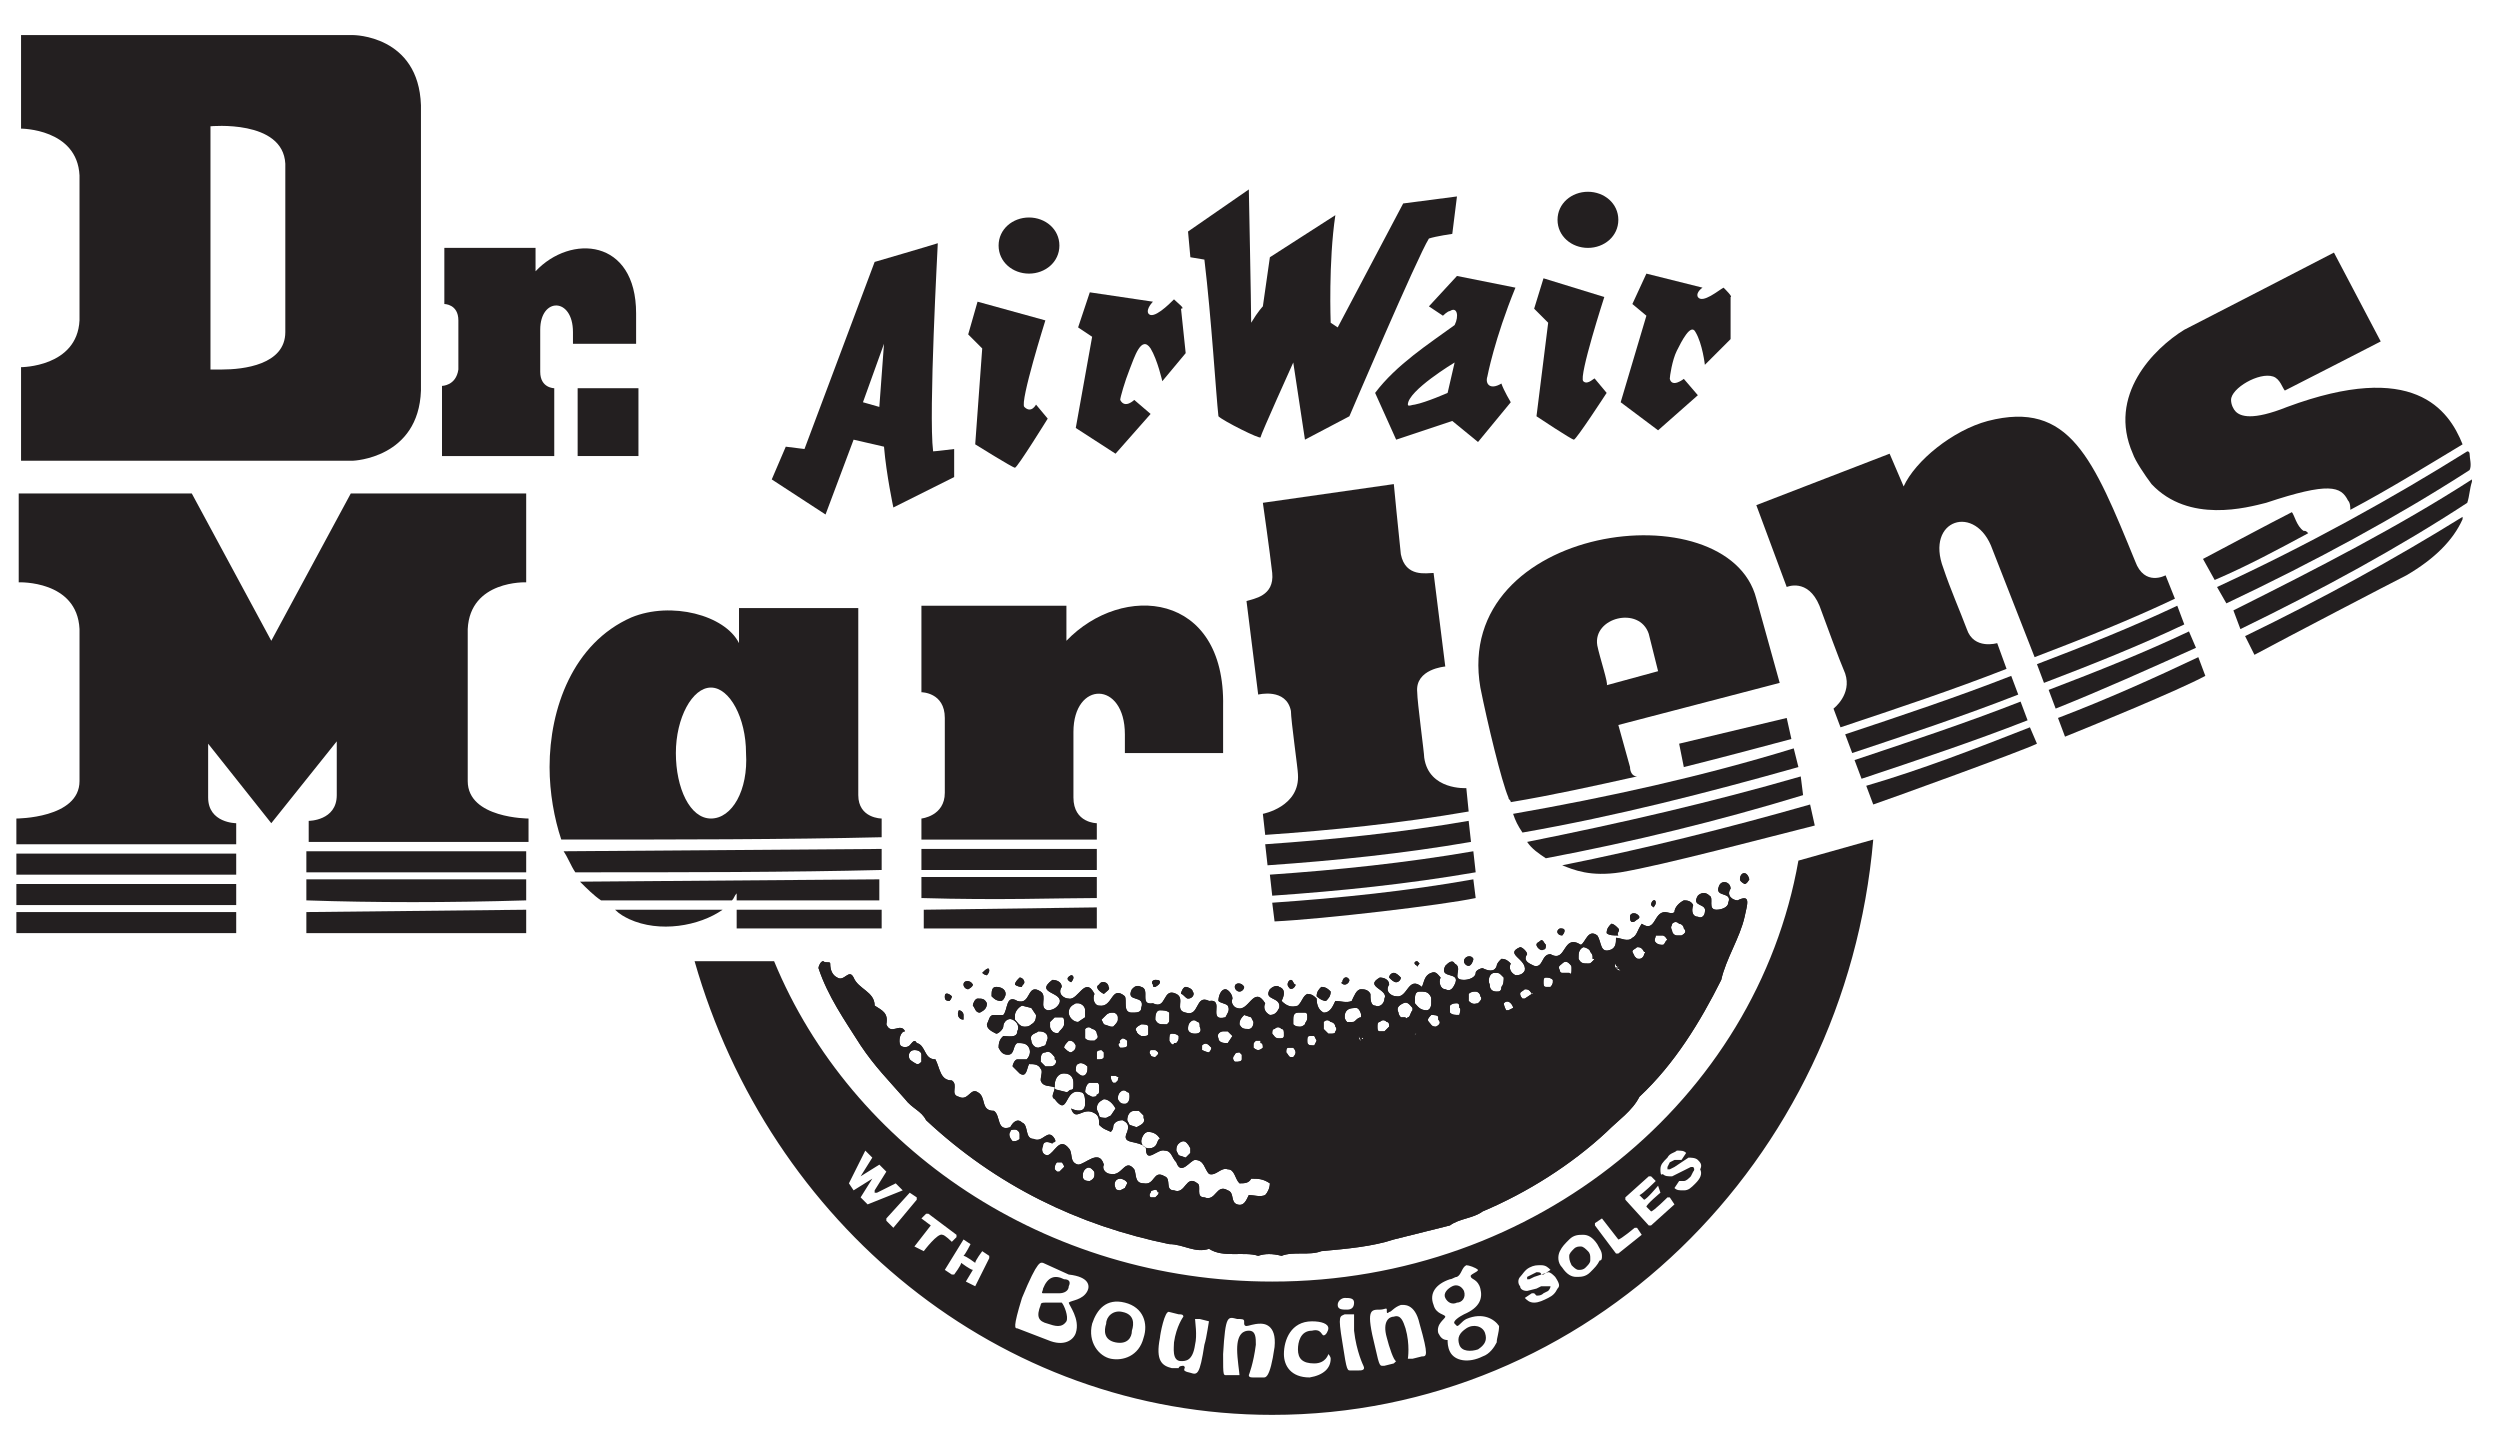 <?xml version="1.0" encoding="utf-8"?>
<!-- Generator: Adobe Illustrator 26.5.0, SVG Export Plug-In . SVG Version: 6.00 Build 0)  -->
<svg version="1.1" id="Layer_1" xmlns="http://www.w3.org/2000/svg" xmlns:xlink="http://www.w3.org/1999/xlink" x="0px" y="0px"
	 viewBox="0 0 106.9 61.6" style="enable-background:new 0 0 106.9 61.6;" xml:space="preserve">
<style type="text/css">
	.st0{fill:#231F20;}
</style>
<g>
	<g>
		<path class="st0" d="M69.2,39.7c-0.1-0.1-0.2-0.2-0.3-0.2c-0.1,0.1-0.2,0.2-0.2,0.4C68.8,40,69,40,69.2,40
			C69.1,39.9,69.3,39.8,69.2,39.7z"/>
		<polygon class="st0" points="49.3,51 49.3,51 49.3,51 		"/>
		<path class="st0" d="M74.3,38.5c-0.2,0-0.5-0.2-0.3-0.5c0-0.3-0.4-0.4-0.5-0.1c-0.2,0.5,0.6,0.2,0.4,0.7c0,0.2-0.3,0.3-0.5,0.3
			c-0.4,0-0.1-0.5-0.3-0.6c-0.2-0.2-0.4-0.1-0.5,0c-0.3,0.5,0.4,0.3,0.3,0.7c0,0.1-0.1,0.3-0.3,0.2c-0.2,0-0.3-0.2-0.2-0.5
			c-0.1-0.2-0.3-0.2-0.4-0.2c-0.2,0.1-0.4,0.3-0.4,0.5c-0.1,0.1-0.3,0-0.4,0c-0.5,0-0.4,0.9-1,0.5C70,39.8,70,40,69.8,40.1
			c-0.2,0.2-0.5,0-0.7,0c0,0.2,0,0.4-0.2,0.5c-0.5,0.2-0.4-0.3-0.6-0.6c-0.4-0.3-0.5,0.3-0.7,0.4c-0.8-0.5-0.6,0.8-1.3,0.4
			c-0.4,0-0.3,0.6-0.7,0.5c-0.2-0.1-0.5-0.2-0.3-0.5c0-0.1-0.2-0.3-0.3-0.3c-0.7,0.3,0.3,0.5,0.2,1c-0.1,0.2-0.3,0.2-0.4,0.2
			c-0.2-0.1-0.3-0.3-0.2-0.5c-0.1-0.1-0.2-0.2-0.4-0.2c-0.1,0.1-0.2,0.2-0.2,0.3c-0.1,0.3-0.4,0.2-0.6,0.1c-0.1,0-0.3,0.1-0.3,0.2
			c0,0.2-0.3,0.3-0.5,0.3c-0.6,0,0-0.5-0.4-0.7c-0.1-0.2-0.3,0-0.4,0.1c-0.3,0.6,0.7,0.2,0.4,0.8c-0.1,0.2-0.2,0.3-0.4,0.2
			c-0.2,0-0.3-0.3-0.2-0.5c-0.1-0.1-0.2-0.3-0.4-0.2c-0.3,0.1-0.3,0.4-0.4,0.6c-0.6-0.5-0.6,0.5-1.1,0.4c-0.2,0-0.5-0.2-0.3-0.5
			c0-0.2-0.2-0.3-0.4-0.3c-0.7,0.4,0.4,0.5,0.2,0.9c0,0.2-0.2,0.4-0.4,0.3c-0.2,0-0.2-0.3-0.2-0.5c-0.1-0.2-0.3-0.2-0.4-0.2
			c-0.2,0-0.3,0.3-0.4,0.5c-0.2,0.1-0.5,0-0.7,0c-0.1,0.2-0.2,0.5-0.5,0.5c-0.2-0.1-0.3-0.3-0.3-0.6c-0.1-0.1-0.2-0.2-0.4-0.2
			c-0.2,0.1-0.2,0.3-0.4,0.5c-0.3,0.1-0.5,0-0.7-0.2c0.1-0.2,0.2-0.5-0.1-0.6c-0.1-0.1-0.3,0-0.4,0.1c-0.3,0.5,0.5,0.3,0.4,0.8
			c-0.1,0.2-0.2,0.3-0.4,0.3c-0.2-0.1-0.3-0.3-0.2-0.5c-0.5-0.8-0.7,0.4-1.2,0.2c-0.1,0-0.3-0.2-0.2-0.4c0-0.2-0.2-0.4-0.3-0.4
			c-0.2,0-0.3,0.3-0.3,0.5c0.1,0.1,0.3,0.1,0.4,0.2c0.1,0.2,0,0.3-0.1,0.5c-0.8,0.2,0-0.8-0.7-0.7c-0.6-0.3-0.4,0.7-1,0.5
			c-0.5-0.1,0-0.6-0.4-0.8c-0.6-0.3-0.4,0.7-1,0.4c-0.6,0.1-0.1-0.6-0.5-0.7c-0.2-0.1-0.3,0-0.4,0.1c-0.3,0.6,0.6,0.2,0.4,0.8
			c0,0.2-0.2,0.2-0.4,0.2c-0.4,0-0.2-0.5-0.3-0.7c-0.6-0.5-0.5,0.5-1.1,0.4c-0.2,0-0.3-0.3-0.2-0.5c-0.4-0.8-0.7,0.3-1.1,0.2
			c-0.2,0-0.5-0.2-0.3-0.5c0-0.2-0.2-0.3-0.4-0.3c-0.8,0.6,0.5,0.5,0.3,1c-0.1,0.2-0.3,0.3-0.5,0.3c-0.4-0.1,0-0.6-0.3-0.8
			c-0.6-0.4-0.4,0.6-1,0.4c-0.5-0.3-0.4,0.4-0.6,0.6c-0.2,0-0.3,0-0.4,0c-0.2,0-0.2,0.2-0.3,0.4c0,0.2,0.2,0.3,0.4,0.4
			c0.1,0,0.3-0.2,0.3-0.3c0-0.2,0.2-0.4,0.4-0.3c0.2,0.1,0.3,0.3,0.2,0.5c0,0.3-0.4,0.2-0.6,0.2c-0.1,0.1-0.2,0.2-0.2,0.5
			c0.1,0.2,0.2,0.3,0.4,0.3c0.3,0,0.2-0.4,0.4-0.5c0.2,0,0.4,0,0.5,0.2c0.1,0.2,0,0.4-0.1,0.5c-0.2,0-0.3,0-0.4,0
			c-0.1,0-0.2,0.2-0.2,0.3c0.1,0.1,0.2,0.2,0.3,0.3c0.3,0.2,0.3-0.2,0.4-0.4c0.2,0,0.4,0,0.5,0.2c0.1,0.1,0,0.3,0,0.5
			c0.1,0.3,0.4,0.2,0.6,0.3c0,0,0,0,0,0l0-0.1c0-0.2,0.1-0.5,0.4-0.5c0.3,0,0.4,0.2,0.4,0.4v0v0c0,0,0,0.1,0,0.1
			c0,0.1,0,0.2-0.1,0.2s-0.1,0.1-0.2,0.1l-0.4-0.1c0,0-0.1,0-0.1-0.1c0,0.2-0.2,0.4,0,0.5c0.6,0.8,0.4-0.5,1.1-0.3
			c0.2,0,0.2,0.3,0.2,0.5c0,0.4-0.4,0.3-0.6,0.2c0.2,0.6,0.5-0.1,1,0.2c0.2,0.1,0.2,0.3,0.2,0.5c0.2,0.2,0.3,0.2,0.5,0.3
			c0,0,0.1-0.1,0.1-0.2c0-0.2,0.2-0.3,0.4-0.3c0.2,0.1,0.3,0.2,0.2,0.5c-0.3,0.6,0.5,0.3,0.8,0.7c0,0.7,0.5,0,0.8,0.1
			c0.3,0,0.3,0.3,0.5,0.5c0.2,0.6,0.6-0.1,0.8-0.1c0.4,0,0.4,0.4,0.6,0.6c0.3,0.1,0.5-0.3,0.8-0.2c0.3,0,0.3,0.4,0.5,0.6
			c0.2,0,0.4,0,0.5-0.2c0.3,0,0.5,0,0.8,0.2c0,0.2-0.1,0.4-0.2,0.5c-0.2,0.1-0.5,0-0.7,0c-0.1,0.2-0.2,0.5-0.5,0.4
			c-0.3-0.1-0.1-0.5-0.4-0.6c-0.5-0.3-0.5,0.5-1,0.3c-0.4,0-0.1-0.5-0.3-0.6c-0.5-0.4-0.5,0.5-1,0.3c-0.4,0-0.1-0.5-0.4-0.6
			c-0.5-0.3-0.4,0.4-0.9,0.3c-0.4,0-0.3-0.4-0.4-0.6c-0.4-0.5-0.5,0.3-1,0.2c-0.2,0-0.4-0.2-0.3-0.4c-0.2-0.7-0.8,0-1.1,0
			c-0.4-0.1-0.2-0.5-0.4-0.7c-0.4-0.5-0.6,0.2-0.9,0.3c-0.2,0-0.3-0.2-0.2-0.4c0-0.2,0.2-0.2,0.4-0.1c0-0.1,0.2,0,0.1-0.2
			c-0.3-0.5-0.5,0.2-0.9,0c-0.4,0-0.2-0.6-0.5-0.7c-0.2-0.2-0.4,0-0.5,0.2c-0.6,0.2-0.4-0.5-0.7-0.7c-0.6,0-0.3-0.6-0.7-0.8
			c-0.3-0.2-0.4,0.4-0.8,0.2c-0.4-0.1,0-0.5-0.3-0.7c-0.5,0-0.5-0.5-0.7-0.9c-0.5,0-0.4-0.6-0.8-0.7c-0.1-0.2-0.2,0-0.3,0.1
			c-0.1,0.1-0.3,0.1-0.4,0c-0.1-0.2,0-0.6,0.2-0.6c-0.2-0.4-0.6,0.2-0.8-0.3c0.1-0.5-0.2-0.6-0.5-0.8c0-0.6-0.7-0.7-0.9-1.2
			c-0.2-0.4-0.4,0.2-0.7,0c-0.2-0.1-0.3-0.3-0.3-0.6c0-0.1-0.2,0-0.3-0.1c-0.1,0-0.2,0.2-0.2,0.3c0.4,1.2,1.1,2.2,1.8,3.3
			c0.6,0.9,1.2,1.5,1.9,2.3c0.3,0.4,0.7,0.5,0.9,0.9c3,2.8,6.5,4.5,10.4,5.3c0.6,0,1.1,0.4,1.7,0.2c0.6,0.4,1.5,0.1,2.1,0.3
			c0.3-0.1,0.6-0.1,1,0c0.5-0.2,1.2,0,1.7-0.2c1.1-0.1,2.2-0.2,3.1-0.5c0.8-0.2,1.6-0.4,2.4-0.6c0.4-0.3,1-0.3,1.4-0.6
			c1.9-0.8,3.8-2,5.3-3.4c0.5-0.5,1.1-0.9,1.4-1.5c1.5-1.4,2.6-3.2,3.5-5c0.2-0.9,0.8-1.8,1-2.7C74.7,38.7,74.9,38.2,74.3,38.5
			L74.3,38.5z M48.8,43.8c0.1,0,0.3,0,0.3,0.1c0,0,0,0,0,0c0,0.1,0,0.2,0,0.3c0,0.1-0.1,0.1-0.2,0.1c0,0-0.1,0-0.1,0
			c0,0-0.2-0.1-0.2-0.2C48.5,44,48.6,43.9,48.8,43.8L48.8,43.8z M48,44.4c0.1,0,0.2,0.1,0.2,0.1c0,0,0,0.1,0,0.2
			c0,0.1-0.2,0.1-0.2,0.1c0,0-0.1,0-0.1,0c-0.1-0.1-0.1-0.2,0-0.2C47.8,44.5,48,44.4,48,44.4L48,44.4z M47.3,43.4
			c0.1-0.1,0.2-0.1,0.3-0.1c0.1,0,0.2,0.1,0.2,0.2c0,0,0,0,0,0c0,0,0,0,0,0l0,0c0,0,0,0.1,0,0.1c0,0.1-0.1,0.2-0.2,0.3
			c0,0-0.1,0-0.1,0l-0.3-0.1c0,0-0.1-0.2-0.1-0.2C47.1,43.6,47.2,43.5,47.3,43.4L47.3,43.4z M46.9,45c0-0.1,0.2-0.1,0.2-0.1
			c0,0,0.1,0.1,0.1,0.1s0,0.1,0,0.2c0,0.1-0.2,0.1-0.2,0.1c0,0-0.1,0-0.1,0C46.9,45.2,46.9,45.1,46.9,45L46.9,45z M46.7,44
			c0.1,0,0.2,0.1,0.2,0.2c0,0,0,0,0,0c0.1,0.2,0,0.2-0.1,0.3c0,0,0,0-0.1,0c-0.1,0-0.2,0-0.3-0.1c0-0.1,0-0.1,0-0.1
			c0-0.1,0-0.2,0-0.3C46.5,43.9,46.6,43.9,46.7,44L46.7,44z M46,42.9c0,0,0.1,0,0.1,0c0.1,0,0.3,0.1,0.3,0.3l0,0c0,0,0,0,0,0l0,0
			l0,0.3c0,0-0.3,0.2-0.3,0.2c-0.2,0-0.4-0.2-0.4-0.4S45.8,43,46,42.9L46,42.9z M43.4,43.6c0,0,0-0.1,0-0.2c0-0.1,0.1-0.3,0.3-0.4
			l0.4,0.1l0.2,0.3c0,0,0,0,0,0c0,0.1,0,0.3-0.2,0.4c-0.1,0.1-0.2,0.1-0.3,0.1C43.6,43.9,43.5,43.7,43.4,43.6z M44.4,44.8
			c-0.2,0-0.3-0.2-0.3-0.3c-0.1-0.3,0.2-0.3,0.3-0.4c0.1,0,0.4,0,0.4,0.3l0,0c0,0,0,0,0,0l0,0l-0.1,0.3L44.4,44.8L44.4,44.8z
			 M44.9,45.6l-0.2,0c0,0-0.2-0.2-0.2-0.2c0-0.2,0-0.4,0.2-0.4c0.2-0.1,0.3,0.1,0.4,0.2c0,0,0,0,0,0.1
			C45.2,45.3,45.2,45.6,44.9,45.6L44.9,45.6z M45,44.1c0,0-0.1-0.1-0.1-0.2c0,0,0-0.1,0-0.1c0,0,0-0.1,0-0.1s0.2-0.2,0.2-0.2
			c0.1,0,0.2,0,0.3,0c0.1,0,0.1,0.1,0.1,0.2c0,0,0,0,0,0c0,0,0,0,0,0l0,0c0,0,0,0,0,0.1c0,0.1-0.1,0.2-0.2,0.3
			C45.3,44.2,45.1,44.2,45,44.1L45,44.1z M45.8,45c-0.1,0-0.2-0.1-0.3-0.2c0-0.1,0.1-0.2,0.2-0.3c0.1,0,0.2,0,0.3,0.2c0,0,0,0,0,0
			C46,44.8,46,44.9,45.8,45z M46,45.8c0-0.1,0-0.3,0.1-0.3c0.1-0.1,0.3,0,0.4,0.1c0,0,0,0,0,0.1c0,0.2-0.1,0.3-0.2,0.3
			C46.2,46,46.1,45.9,46,45.8z M46.7,46.9l-0.2-0.1c0,0-0.1-0.1-0.1-0.1c0-0.2,0.1-0.4,0.2-0.4c0.1,0,0.2,0,0.3,0
			c0.1,0,0.1,0.1,0.1,0.2c0,0,0,0,0,0c0,0,0,0,0,0l0,0l0,0c0,0,0,0,0,0.1c0,0.1,0,0.2-0.1,0.2C46.9,46.9,46.8,46.9,46.7,46.9
			L46.7,46.9z M47.7,47.4l-0.2,0.3c0,0-0.2,0.1-0.2,0.1c-0.1,0-0.3,0-0.3-0.1s-0.1-0.2-0.1-0.3c0-0.2,0.1-0.3,0.3-0.4
			C47.4,47,47.6,47.2,47.7,47.4C47.7,47.4,47.7,47.4,47.7,47.4z M47.8,46.2c0,0-0.1,0.1-0.1,0.1c0,0-0.1,0-0.1,0
			c-0.1-0.1-0.1-0.2-0.1-0.3c0,0,0.1,0,0.2,0c0,0,0.2,0.1,0.2,0.1v0C47.8,46,47.8,46.2,47.8,46.2L47.8,46.2z M47.8,47
			c0-0.1,0-0.2,0.1-0.3c0.1-0.1,0.2-0.1,0.3,0c0.1,0,0.1,0.1,0.1,0.2l0,0c0,0.2-0.1,0.3-0.2,0.3C48,47.2,47.9,47.2,47.8,47L47.8,47z
			 M48.6,48.2l-0.3-0.1l-0.1-0.2c0-0.2,0.1-0.4,0.3-0.4l0.2,0l0.2,0.2l0,0c0,0,0,0.1,0,0.1C49,48,48.8,48.1,48.6,48.2L48.6,48.2z
			 M49.4,49c-0.1,0.1-0.2,0.1-0.3,0.1c-0.1,0-0.3-0.1-0.3-0.3c0-0.1,0.1-0.4,0.3-0.4c0.2,0,0.4,0.1,0.5,0.3v0
			C49.5,48.7,49.5,48.9,49.4,49L49.4,49z M49.4,45.2c0,0-0.2,0-0.2-0.1c-0.1-0.1,0-0.2,0-0.2c0,0,0.2,0,0.2,0c0,0,0.2,0.1,0.1,0.2
			C49.5,45.1,49.5,45.1,49.4,45.2z M49.8,43.8c-0.2,0-0.3,0-0.4-0.2c0-0.1,0-0.4,0.2-0.4c0.1,0,0.3,0,0.4,0.1c0,0,0,0.1,0,0.2
			c0,0,0,0,0,0c0,0,0,0,0,0.1c0,0.1,0,0.1-0.1,0.2C49.9,43.8,49.8,43.8,49.8,43.8z M50,44.5c0-0.2,0-0.3,0.1-0.3
			c0.1,0,0.2,0,0.3,0.1c0,0,0,0,0,0c0,0,0,0,0,0c0,0,0,0,0,0c0,0,0,0,0,0.1c0,0,0,0.1-0.1,0.2c0,0-0.1,0-0.1,0
			C50.2,44.7,50.1,44.7,50,44.5L50,44.5z M50.9,49.1L50.9,49.1l0,0.2c0,0-0.2,0.2-0.2,0.2l-0.3-0.1c0,0-0.1-0.2-0.1-0.2
			c0-0.1,0-0.2,0.1-0.3c0.1-0.1,0.2-0.1,0.2-0.1C50.7,48.8,50.8,48.9,50.9,49.1L50.9,49.1C50.9,49,50.9,49.1,50.9,49.1L50.9,49.1z
			 M51.1,44.2c-0.2,0-0.3-0.1-0.3-0.2c0-0.1,0-0.2,0.1-0.3c0.1-0.1,0.2-0.1,0.3,0c0.1,0,0.1,0.1,0.1,0.2c0,0,0,0,0,0
			C51.4,44.1,51.3,44.2,51.1,44.2L51.1,44.2z M51.7,45C51.7,45,51.6,45.1,51.7,45c-0.1,0-0.3-0.1-0.3-0.1c0-0.1,0-0.2,0-0.2
			c0.1-0.1,0.2-0.1,0.3,0c0,0,0.1,0.1,0.1,0.1C51.8,44.8,51.8,44.9,51.7,45L51.7,45z M52.7,44.3l-0.2,0.3c0,0,0,0-0.1,0
			c-0.2,0-0.3-0.1-0.3-0.2c-0.1-0.2,0.1-0.3,0.2-0.3c0,0,0.1,0,0.2,0L52.7,44.3C52.7,44.2,52.7,44.2,52.7,44.3z M53.1,45.3
			c0,0.1-0.2,0.1-0.2,0.1c0,0-0.1,0-0.1,0c-0.1-0.1-0.1-0.2,0-0.3c0-0.1,0.2-0.1,0.2-0.1c0,0,0.1,0.1,0.1,0.1
			C53.1,45.2,53.1,45.3,53.1,45.3L53.1,45.3z M53.4,44c-0.2,0-0.3,0-0.4-0.2c0-0.2,0.1-0.3,0.2-0.4l0.3,0.1l0.1,0.2
			C53.6,43.9,53.5,44,53.4,44z M54,44.8c0,0-0.1,0.1-0.2,0.1c-0.1,0-0.2-0.1-0.2-0.1c0,0,0-0.1,0-0.1c0-0.1,0-0.1,0.1-0.2
			c0.1,0,0.2,0,0.2,0c0,0,0,0.1,0,0.1C54,44.6,54,44.7,54,44.8L54,44.8z M39.4,45.4c-0.1,0.1-0.1,0.1-0.2,0.1c0,0-0.2-0.1-0.3-0.2
			c-0.1-0.2,0-0.4,0.2-0.4c0.2,0,0.3,0.1,0.3,0.2l0,0c0,0,0,0,0,0.1C39.4,45.2,39.4,45.3,39.4,45.4L39.4,45.4z M43.6,48.7
			C43.6,48.7,43.6,48.8,43.6,48.7L43.6,48.7c-0.1,0.1-0.2,0.1-0.3,0.1c-0.1-0.1-0.2-0.3-0.1-0.4c0-0.1,0.1-0.1,0.2-0.1
			c0.1,0,0.2,0.1,0.2,0.2c0,0,0,0.1,0,0.1C43.6,48.6,43.6,48.7,43.6,48.7C43.5,48.7,43.5,48.7,43.6,48.7L43.6,48.7z M45.3,50.1
			c0,0-0.1,0-0.1,0S45.1,50,45.1,50c0-0.1,0-0.2,0.1-0.3c0,0,0.1,0,0.2,0c0,0,0.1,0.1,0.1,0.2L45.3,50.1L45.3,50.1z M46.8,50.2
			L46.8,50.2c0,0.1,0,0.2-0.2,0.3c-0.1,0-0.3,0-0.3-0.2c0-0.1,0-0.2,0.1-0.3c0.1-0.1,0.2-0.1,0.3,0C46.8,50.1,46.8,50.1,46.8,50.2
			C46.8,50.2,46.8,50.2,46.8,50.2L46.8,50.2L46.8,50.2z M48.1,50.8c0,0-0.2,0.1-0.2,0.1c0,0-0.2,0-0.2-0.1c-0.1-0.2,0-0.4,0.2-0.4
			c0.1,0,0.3,0.1,0.3,0.2L48.1,50.8L48.1,50.8z M49.5,51.1L49.5,51.1c0,0-0.1,0.1-0.1,0.1c0,0-0.1,0-0.2,0c-0.1-0.1,0-0.2,0-0.2
			c0,0,0-0.1,0.1-0.1c0,0,0.2-0.1,0.2,0.1c0,0,0,0,0,0C49.5,50.9,49.6,51,49.5,51.1L49.5,51.1z M54.9,44.3c0,0.1-0.1,0.1-0.2,0.1
			c-0.2,0-0.2-0.1-0.3-0.2c0-0.1,0-0.2,0.1-0.2c0.1-0.1,0.2-0.1,0.3,0c0.1,0,0.1,0.1,0.1,0.2C54.9,44.1,54.9,44.2,54.9,44.3z
			 M55.3,45.2c0,0-0.1,0-0.1,0c-0.1,0-0.1-0.1-0.2-0.2c0-0.1,0-0.2,0.1-0.2c0.1,0,0.2,0,0.2,0c0.1,0.1,0.1,0.2,0.1,0.2
			C55.4,45.1,55.3,45.2,55.3,45.2L55.3,45.2z M55.8,43.8c0,0-0.1,0.1-0.2,0.1c-0.1,0-0.2,0-0.3-0.1c0,0,0-0.1,0-0.1v-0.1
			c0-0.1,0-0.3,0.2-0.3c0.1,0,0.2,0,0.3,0c0.1,0,0.1,0.1,0.1,0.2c0,0,0,0,0,0c0,0,0,0,0,0c0,0,0,0,0,0
			C55.9,43.7,55.8,43.7,55.8,43.8L55.8,43.8L55.8,43.8z M56.3,44.5l-0.1,0.2c0,0,0,0-0.1,0c-0.2,0-0.2-0.1-0.2-0.2
			c0-0.1,0-0.2,0.1-0.2l0.2,0L56.3,44.5C56.3,44.5,56.3,44.4,56.3,44.5z M57.1,44.1c0,0.1-0.1,0.1-0.2,0.1c0,0-0.1,0-0.1,0L56.6,44
			c0-0.1,0-0.2,0-0.3c0.1-0.1,0.2-0.1,0.3,0c0.1,0,0.2,0.1,0.2,0.2c0,0,0,0,0,0c0,0,0,0,0,0l0,0c0,0,0,0,0,0
			C57.2,44,57.1,44.1,57.1,44.1z M58,43.6c-0.1,0.1-0.1,0.1-0.2,0.1c-0.1,0-0.2,0-0.2,0c-0.1-0.1-0.1-0.2-0.1-0.2
			c0-0.1,0-0.2,0.1-0.3c0.1-0.1,0.3-0.1,0.4-0.1c0.1,0,0.2,0.2,0.2,0.3l0,0c0,0,0,0,0,0.1C58.1,43.5,58,43.6,58,43.6L58,43.6z
			 M58.1,44.3c0,0,0.1,0.2,0.1,0.2C58.1,44.5,58.1,44.3,58.1,44.3z M58.3,44.4C58.2,44.5,58.2,44.3,58.3,44.4
			C58.3,44.3,58.3,44.3,58.3,44.4z M59.3,44c0,0-0.1,0.1-0.1,0.1c-0.1,0-0.1,0-0.2,0c-0.1,0-0.1-0.1-0.1-0.2c0-0.1,0-0.2,0.1-0.2
			c0.1-0.1,0.2-0.1,0.3,0c0.1,0,0.1,0.1,0.1,0.2c0,0,0,0,0,0c0,0,0,0,0,0l0,0l0,0l0,0l0,0c0,0,0,0,0,0C59.4,43.9,59.4,43.9,59.3,44
			L59.3,44z M60.2,43.5c0,0-0.1,0.1-0.1,0c-0.1,0-0.2,0-0.2,0s-0.1-0.1-0.1-0.2c-0.1-0.2,0-0.3,0.2-0.4c0.2-0.1,0.3,0.1,0.4,0.2
			c0,0,0,0,0,0.1C60.3,43.3,60.3,43.5,60.2,43.5L60.2,43.5z M60.3,44.2C60.3,44.2,60.3,44.2,60.3,44.2L60.3,44.2L60.3,44.2
			C60.3,44.1,60.3,44.2,60.3,44.2c0,0.1,0,0.2,0.1,0.2C60.3,44.3,60.3,44.3,60.3,44.2L60.3,44.2z M60.6,44.2L60.6,44.2L60.6,44.2
			C60.6,44.2,60.6,44.2,60.6,44.2C60.5,44.2,60.5,44.2,60.6,44.2L60.6,44.2L60.6,44.2C60.5,44.2,60.5,44.2,60.6,44.2
			C60.5,44.2,60.5,44.2,60.6,44.2C60.5,44.2,60.5,44.2,60.6,44.2c-0.1,0-0.1,0.1-0.1,0.1c0,0,0-0.1,0-0.1c0,0,0,0,0,0
			C60.5,44.2,60.5,44.2,60.6,44.2L60.6,44.2C60.5,44.1,60.5,44.1,60.6,44.2C60.5,44.1,60.5,44.1,60.6,44.2
			C60.6,44.1,60.6,44.1,60.6,44.2L60.6,44.2L60.6,44.2C60.6,44.2,60.6,44.2,60.6,44.2L60.6,44.2L60.6,44.2z M60.5,42.9
			c0,0,0-0.1,0-0.1c0-0.2,0-0.4,0.2-0.4c0.2,0,0.3,0,0.4,0.1c0,0,0.1,0.1,0.1,0.2c0,0,0,0,0,0.1c0,0,0,0,0,0.1
			c0,0.2-0.1,0.3-0.2,0.3C60.7,43.2,60.6,43,60.5,42.9z M61.4,43.9c-0.2,0-0.2-0.1-0.3-0.2c-0.1-0.1,0-0.2,0.1-0.3
			c0.1,0,0.3,0,0.3,0.1c0,0,0,0.1,0,0.1C61.6,43.7,61.6,43.8,61.4,43.9L61.4,43.9z M62.4,43.4C62.4,43.4,62.3,43.4,62.4,43.4
			c-0.2,0-0.3,0-0.4-0.1c0-0.1,0-0.2,0-0.3c0.1-0.1,0.2-0.1,0.3-0.1c0.1,0,0.1,0.1,0.1,0.2C62.5,43.1,62.4,43.4,62.4,43.4z
			 M63.2,42.9c-0.1,0-0.2,0.1-0.4-0.1c0-0.1,0-0.2,0-0.3c0.1-0.1,0.2-0.1,0.3-0.1c0.1,0,0.2,0.1,0.2,0.2c0,0,0,0,0,0c0,0,0,0,0,0
			l0,0C63.4,42.7,63.3,42.8,63.2,42.9L63.2,42.9z M64,42.4c-0.2,0-0.3-0.1-0.3-0.3c-0.1-0.2,0-0.5,0.2-0.5c0.2,0,0.2,0,0.3,0.1
			c0,0,0.1,0.1,0.1,0.1c0,0.1,0,0.3-0.1,0.4C64.2,42.4,64.1,42.4,64,42.4L64,42.4z M64.7,43.1C64.7,43.1,64.7,43.1,64.7,43.1
			l-0.2,0.1c0,0-0.1,0-0.1,0c-0.1-0.2-0.1-0.3-0.1-0.3c0.1-0.1,0.2-0.1,0.3,0C64.6,42.9,64.7,43,64.7,43.1L64.7,43.1z M65.5,42.5
			C65.5,42.5,65.5,42.6,65.5,42.5l-0.3,0.2c0,0-0.1,0-0.1,0c-0.1-0.1-0.1-0.2-0.1-0.2c0-0.1,0.1-0.1,0.2-0.2c0.1,0,0.2,0,0.3,0.2
			C65.5,42.4,65.6,42.5,65.5,42.5L65.5,42.5z M66.3,42.2c-0.1,0-0.2,0-0.2,0c-0.1,0-0.1-0.1-0.1-0.2c0-0.1,0-0.2,0.1-0.2
			s0.2,0,0.3,0.1c0,0,0,0.1,0,0.1C66.4,42,66.4,42.1,66.3,42.2z M67.1,41.6c-0.1,0-0.2,0-0.3,0c-0.1,0-0.1-0.1-0.1-0.1
			c-0.1-0.2,0-0.2,0.1-0.3c0.1-0.1,0.2-0.1,0.3,0c0.1,0.1,0.1,0.1,0.1,0.2c0,0,0,0,0,0C67.2,41.6,67.2,41.7,67.1,41.6L67.1,41.6z
			 M68.1,41.1c-0.1,0.1-0.1,0.1-0.2,0.1c-0.2,0-0.3,0-0.4-0.2c0,0,0-0.1,0-0.1c0-0.1,0-0.3,0.2-0.4c0.1,0,0.3,0.1,0.3,0.2
			c0,0,0.1,0.1,0.1,0.2c0,0,0,0,0,0s0,0,0,0.1C68.2,41,68.2,41,68.1,41.1L68.1,41.1z M69.1,41.4c-0.1-0.1,0-0.2,0-0.2c0,0,0,0,0,0.1
			C69.1,41.3,69.2,41.3,69.1,41.4C69.2,41.4,69.2,41.4,69.1,41.4c0.1-0.1,0.1-0.1,0.1-0.1C69.2,41.3,69.2,41.3,69.1,41.4L69.1,41.4
			c0.1-0.1,0.1-0.1,0.1-0.1c0.1,0,0.1,0,0.1,0c0,0,0,0,0,0c0,0,0,0,0,0c0,0,0,0,0,0c0,0,0,0,0,0c0,0-0.1,0-0.1,0l0,0
			C69.2,41.4,69.2,41.4,69.1,41.4C69.2,41.3,69.2,41.3,69.1,41.4L69.1,41.4L69.1,41.4C69.2,41.3,69.2,41.4,69.1,41.4
			c0.1,0,0.2,0.1,0.2,0.1C69.2,41.5,69.2,41.5,69.1,41.4L69.1,41.4z M70.3,40.8c0,0.1-0.1,0.2-0.2,0.2c-0.1,0-0.1,0-0.2-0.1
			c0,0-0.1-0.2-0.1-0.2c0-0.1,0.1-0.1,0.2-0.2c0.1,0,0.2,0,0.3,0.2C70.4,40.7,70.3,40.8,70.3,40.8z M71.1,40.4
			C71.1,40.4,71,40.5,71.1,40.4c-0.1,0-0.2,0-0.3-0.1c-0.1-0.1,0-0.2,0-0.3C70.9,40,71,40,71.1,40c0,0,0.1,0,0.2,0.2v0
			C71.2,40.2,71.2,40.4,71.1,40.4L71.1,40.4z M71.9,40c0,0-0.1,0-0.2,0c-0.1,0-0.2-0.1-0.2-0.2c-0.1-0.2,0-0.2,0-0.3
			c0.1-0.1,0.2-0.1,0.3,0c0.1,0,0.2,0.1,0.2,0.2C72.1,39.8,72.1,39.9,71.9,40L71.9,40z"/>
		<path class="st0" d="M49.3,51C49.3,51,49.3,51,49.3,51L49.3,51C49.3,50.9,49.3,50.9,49.3,51C49.3,50.9,49.3,50.9,49.3,51
			C49.2,50.9,49.2,50.9,49.3,51L49.3,51z"/>
		<path class="st0" d="M42.8,42.8c0.1,0,0.2-0.2,0.2-0.3c0-0.2-0.2-0.3-0.4-0.3c-0.2,0-0.2,0.2-0.2,0.4
			C42.5,42.7,42.6,42.8,42.8,42.8z"/>
		<path class="st0" d="M42.2,41.7c0,0,0.1-0.1,0.1-0.2c0-0.2-0.2,0-0.3,0.1C42.1,41.7,42.2,41.7,42.2,41.7z"/>
		<path class="st0" d="M45.8,42c0,0,0.1-0.1,0.1-0.2c0,0,0-0.1-0.1-0.1C45.6,41.8,45.6,41.9,45.8,42L45.8,42z"/>
		<path class="st0" d="M43.7,42.2c0-0.1,0.1-0.1,0.1-0.2c0-0.1-0.1-0.2-0.2-0.2c-0.1,0.1-0.2,0.2-0.2,0.3
			C43.4,42.1,43.5,42.2,43.7,42.2L43.7,42.2z"/>
		<path class="st0" d="M41.4,42.3c0,0,0.2-0.1,0.2-0.2c-0.1-0.2-0.4-0.2-0.4,0C41.2,42.2,41.3,42.3,41.4,42.3L41.4,42.3z"/>
		<path class="st0" d="M47.2,42.5c0.1-0.1,0.3-0.2,0.2-0.3c0-0.2-0.3-0.3-0.4-0.1C46.8,42.2,47,42.4,47.2,42.5L47.2,42.5z"/>
		<path class="st0" d="M44.9,46.5C44.9,46.5,44.9,46.5,44.9,46.5C45,46.5,45,46.5,44.9,46.5C45,46.5,45,46.5,44.9,46.5z"/>
		<path class="st0" d="M40.6,42.8c0,0,0.1-0.1,0.1-0.2c-0.1-0.1-0.3-0.2-0.3,0C40.4,42.7,40.4,42.8,40.6,42.8L40.6,42.8z"/>
		<path class="st0" d="M41.9,43.3c0.2-0.1,0.3-0.2,0.3-0.4c-0.1-0.2-0.2-0.2-0.4-0.2c-0.1,0-0.2,0.2-0.2,0.3
			C41.7,43.1,41.7,43.3,41.9,43.3z"/>
		<path class="st0" d="M41.2,43.6c0,0,0-0.1,0-0.2c0-0.1-0.1-0.2-0.2-0.2C40.9,43.4,41,43.6,41.2,43.6L41.2,43.6z"/>
		<path class="st0" d="M66,40.6c0.1,0,0.1-0.1,0.1-0.2c-0.1-0.1-0.1-0.2-0.2-0.2c-0.1,0.1-0.2,0.1-0.2,0.2
			C65.7,40.5,65.9,40.7,66,40.6z"/>
		<path class="st0" d="M66.8,40c0,0,0.1-0.1,0.1-0.2c0-0.1-0.1-0.1-0.2-0.1C66.5,39.8,66.6,40,66.8,40L66.8,40z"/>
		<path class="st0" d="M62.8,41.3c0.1,0,0.2-0.2,0.2-0.3c-0.1-0.2-0.4-0.1-0.4,0.1C62.6,41.2,62.7,41.3,62.8,41.3L62.8,41.3z"/>
		<path class="st0" d="M60.7,41.2c0,0-0.1-0.1-0.1-0.1c-0.1,0-0.2,0.1,0,0.2C60.6,41.4,60.6,41.3,60.7,41.2z"/>
		<path class="st0" d="M69.9,39.4c0.1-0.1,0.2-0.1,0.2-0.2c-0.1-0.2-0.4-0.2-0.4,0C69.7,39.3,69.7,39.5,69.9,39.4L69.9,39.4z"/>
		<path class="st0" d="M49.4,42.2c0,0,0.2-0.1,0.2-0.2c0-0.1-0.1-0.1-0.2-0.1c-0.1,0-0.2,0.1-0.1,0.2C49.3,42.2,49.3,42.2,49.4,42.2
			z"/>
		<path class="st0" d="M70.8,38.6c0-0.2-0.2-0.1-0.2,0.1c0,0,0.1,0.1,0.1,0.1C70.7,38.8,70.8,38.7,70.8,38.6z"/>
		<path class="st0" d="M74.4,37.6c0,0.1,0.2,0.2,0.2,0.2c0.1,0,0.2-0.2,0.2-0.2C74.7,37.2,74.4,37.3,74.4,37.6L74.4,37.6z"/>
		<path class="st0" d="M55.4,42.1c-0.1,0-0.1-0.2-0.2-0.2c-0.1,0-0.2,0.2-0.1,0.3C55.2,42.4,55.4,42.2,55.4,42.1z"/>
		<path class="st0" d="M53,42.4c0.1,0,0.2-0.1,0.2-0.2c-0.1-0.2-0.4-0.2-0.4,0C52.8,42.3,52.9,42.4,53,42.4L53,42.4z"/>
		<path class="st0" d="M56.7,42.8c0.1-0.1,0.2-0.2,0.2-0.4c-0.1-0.1-0.2-0.2-0.4-0.2c-0.1,0.1-0.2,0.2-0.2,0.4
			C56.3,42.6,56.5,42.8,56.7,42.8L56.7,42.8z"/>
		<path class="st0" d="M50.8,42.7c0.2,0,0.3-0.2,0.2-0.3c0-0.1-0.2-0.2-0.3-0.2c-0.1,0-0.2,0.2-0.2,0.3
			C50.6,42.5,50.7,42.7,50.8,42.7L50.8,42.7z"/>
		<path class="st0" d="M59.7,42c0.1,0,0.2-0.1,0.2-0.2c-0.1-0.1-0.2-0.2-0.3-0.2c-0.1,0-0.2,0.1-0.2,0.2C59.5,41.9,59.6,42,59.7,42z
			"/>
		<path class="st0" d="M57.5,42.1c0.1,0,0.2-0.1,0.2-0.2c-0.1-0.2-0.3-0.1-0.3,0.1C57.3,42,57.4,42.1,57.5,42.1L57.5,42.1z"/>
	</g>
	<g>
		<path class="st0" d="M69.2,39.7c-0.1-0.1-0.2-0.2-0.3-0.2c-0.1,0.1-0.2,0.2-0.2,0.4C68.8,40,69,40,69.2,40
			C69.1,39.9,69.3,39.8,69.2,39.7z"/>
		<polygon class="st0" points="49.3,51 49.3,51 49.3,51 		"/>
		<path class="st0" d="M74.3,38.5c-0.2,0-0.5-0.2-0.3-0.5c0-0.3-0.4-0.4-0.5-0.1c-0.2,0.5,0.6,0.2,0.4,0.7c0,0.2-0.3,0.3-0.5,0.3
			c-0.4,0-0.1-0.5-0.3-0.6c-0.2-0.2-0.4-0.1-0.5,0c-0.3,0.5,0.4,0.3,0.3,0.7c0,0.1-0.1,0.3-0.3,0.2c-0.2,0-0.3-0.2-0.2-0.5
			c-0.1-0.2-0.3-0.2-0.4-0.2c-0.2,0.1-0.4,0.3-0.4,0.5c-0.1,0.1-0.3,0-0.4,0c-0.5,0-0.4,0.9-1,0.5C70,39.8,70,40,69.8,40.1
			c-0.2,0.2-0.5,0-0.7,0c0,0.2,0,0.4-0.2,0.5c-0.5,0.2-0.4-0.3-0.6-0.6c-0.4-0.3-0.5,0.3-0.7,0.4c-0.8-0.5-0.6,0.8-1.3,0.4
			c-0.4,0-0.3,0.6-0.7,0.5c-0.2-0.1-0.5-0.2-0.3-0.5c0-0.1-0.2-0.3-0.3-0.3c-0.7,0.3,0.3,0.5,0.2,1c-0.1,0.2-0.3,0.2-0.4,0.2
			c-0.2-0.1-0.3-0.3-0.2-0.5c-0.1-0.1-0.2-0.2-0.4-0.2c-0.1,0.1-0.2,0.2-0.2,0.3c-0.1,0.3-0.4,0.2-0.6,0.1c-0.1,0-0.3,0.1-0.3,0.2
			c0,0.2-0.3,0.3-0.5,0.3c-0.6,0,0-0.5-0.4-0.7c-0.1-0.2-0.3,0-0.4,0.1c-0.3,0.6,0.7,0.2,0.4,0.8c-0.1,0.2-0.2,0.3-0.4,0.2
			c-0.2,0-0.3-0.3-0.2-0.5c-0.1-0.1-0.2-0.3-0.4-0.2c-0.3,0.1-0.3,0.4-0.4,0.6c-0.6-0.5-0.6,0.5-1.1,0.4c-0.2,0-0.5-0.2-0.3-0.5
			c0-0.2-0.2-0.3-0.4-0.3c-0.7,0.4,0.4,0.5,0.2,0.9c0,0.2-0.2,0.4-0.4,0.3c-0.2,0-0.2-0.3-0.2-0.5c-0.1-0.2-0.3-0.2-0.4-0.2
			c-0.2,0-0.3,0.3-0.4,0.5c-0.2,0.1-0.5,0-0.7,0c-0.1,0.2-0.2,0.5-0.5,0.5c-0.2-0.1-0.3-0.3-0.3-0.6c-0.1-0.1-0.2-0.2-0.4-0.2
			c-0.2,0.1-0.2,0.3-0.4,0.5c-0.3,0.1-0.5,0-0.7-0.2c0.1-0.2,0.2-0.5-0.1-0.6c-0.1-0.1-0.3,0-0.4,0.1c-0.3,0.5,0.5,0.3,0.4,0.8
			c-0.1,0.2-0.2,0.3-0.4,0.3c-0.2-0.1-0.3-0.3-0.2-0.5c-0.5-0.8-0.7,0.4-1.2,0.2c-0.1,0-0.3-0.2-0.2-0.4c0-0.2-0.2-0.4-0.3-0.4
			c-0.2,0-0.3,0.3-0.3,0.5c0.1,0.1,0.3,0.1,0.4,0.2c0.1,0.2,0,0.3-0.1,0.5c-0.8,0.2,0-0.8-0.7-0.7c-0.6-0.3-0.4,0.7-1,0.5
			c-0.5-0.1,0-0.6-0.4-0.8c-0.6-0.3-0.4,0.7-1,0.4c-0.6,0.1-0.1-0.6-0.5-0.7c-0.2-0.1-0.3,0-0.4,0.1c-0.3,0.6,0.6,0.2,0.4,0.8
			c0,0.2-0.2,0.2-0.4,0.2c-0.4,0-0.2-0.5-0.3-0.7c-0.6-0.5-0.5,0.5-1.1,0.4c-0.2,0-0.3-0.3-0.2-0.5c-0.4-0.8-0.7,0.3-1.1,0.2
			c-0.2,0-0.5-0.2-0.3-0.5c0-0.2-0.2-0.3-0.4-0.3c-0.8,0.6,0.5,0.5,0.3,1c-0.1,0.2-0.3,0.3-0.5,0.3c-0.4-0.1,0-0.6-0.3-0.8
			c-0.6-0.4-0.4,0.6-1,0.4c-0.5-0.3-0.4,0.4-0.6,0.6c-0.2,0-0.3,0-0.4,0c-0.2,0-0.2,0.2-0.3,0.4c0,0.2,0.2,0.3,0.4,0.4
			c0.1,0,0.3-0.2,0.3-0.3c0-0.2,0.2-0.4,0.4-0.3c0.2,0.1,0.3,0.3,0.2,0.5c0,0.3-0.4,0.2-0.6,0.2c-0.1,0.1-0.2,0.2-0.2,0.5
			c0.1,0.2,0.2,0.3,0.4,0.3c0.3,0,0.2-0.4,0.4-0.5c0.2,0,0.4,0,0.5,0.2c0.1,0.2,0,0.4-0.1,0.5c-0.2,0-0.3,0-0.4,0
			c-0.1,0-0.2,0.2-0.2,0.3c0.1,0.1,0.2,0.2,0.3,0.3c0.3,0.2,0.3-0.2,0.4-0.4c0.2,0,0.4,0,0.5,0.2c0.1,0.1,0,0.3,0,0.5
			c0.1,0.3,0.4,0.2,0.6,0.3c0,0,0,0,0,0l0-0.1c0-0.2,0.1-0.5,0.4-0.5c0.3,0,0.4,0.2,0.4,0.4v0v0c0,0,0,0.1,0,0.1
			c0,0.1,0,0.2-0.1,0.2s-0.1,0.1-0.2,0.1l-0.4-0.1c0,0-0.1,0-0.1-0.1c0,0.2-0.2,0.4,0,0.5c0.6,0.8,0.4-0.5,1.1-0.3
			c0.2,0,0.2,0.3,0.2,0.5c0,0.4-0.4,0.3-0.6,0.2c0.2,0.6,0.5-0.1,1,0.2c0.2,0.1,0.2,0.3,0.2,0.5c0.2,0.2,0.3,0.2,0.5,0.3
			c0,0,0.1-0.1,0.1-0.2c0-0.2,0.2-0.3,0.4-0.3c0.2,0.1,0.3,0.2,0.2,0.5c-0.3,0.6,0.5,0.3,0.8,0.7c0,0.7,0.5,0,0.8,0.1
			c0.3,0,0.3,0.3,0.5,0.5c0.2,0.6,0.6-0.1,0.8-0.1c0.4,0,0.4,0.4,0.6,0.6c0.3,0.1,0.5-0.3,0.8-0.2c0.3,0,0.3,0.4,0.5,0.6
			c0.2,0,0.4,0,0.5-0.2c0.3,0,0.5,0,0.8,0.2c0,0.2-0.1,0.4-0.2,0.5c-0.2,0.1-0.5,0-0.7,0c-0.1,0.2-0.2,0.5-0.5,0.4
			c-0.3-0.1-0.1-0.5-0.4-0.6c-0.5-0.3-0.5,0.5-1,0.3c-0.4,0-0.1-0.5-0.3-0.6c-0.5-0.4-0.5,0.5-1,0.3c-0.4,0-0.1-0.5-0.4-0.6
			c-0.5-0.3-0.4,0.4-0.9,0.3c-0.4,0-0.3-0.4-0.4-0.6c-0.4-0.5-0.5,0.3-1,0.2c-0.2,0-0.4-0.2-0.3-0.4c-0.2-0.7-0.8,0-1.1,0
			c-0.4-0.1-0.2-0.5-0.4-0.7c-0.4-0.5-0.6,0.2-0.9,0.3c-0.2,0-0.3-0.2-0.2-0.4c0-0.2,0.2-0.2,0.4-0.1c0-0.1,0.2,0,0.1-0.2
			c-0.3-0.5-0.5,0.2-0.9,0c-0.4,0-0.2-0.6-0.5-0.7c-0.2-0.2-0.4,0-0.5,0.2c-0.6,0.2-0.4-0.5-0.7-0.7c-0.6,0-0.3-0.6-0.7-0.8
			c-0.3-0.2-0.4,0.4-0.8,0.2c-0.4-0.1,0-0.5-0.3-0.7c-0.5,0-0.5-0.5-0.7-0.9c-0.5,0-0.4-0.6-0.8-0.7c-0.1-0.2-0.2,0-0.3,0.1
			c-0.1,0.1-0.3,0.1-0.4,0c-0.1-0.2,0-0.6,0.2-0.6c-0.2-0.4-0.6,0.2-0.8-0.3c0.1-0.5-0.2-0.6-0.5-0.8c0-0.6-0.7-0.7-0.9-1.2
			c-0.2-0.4-0.4,0.2-0.7,0c-0.2-0.1-0.3-0.3-0.3-0.6c0-0.1-0.2,0-0.3-0.1c-0.1,0-0.2,0.2-0.2,0.3c0.4,1.2,1.1,2.2,1.8,3.3
			c0.6,0.9,1.2,1.5,1.9,2.3c0.3,0.4,0.7,0.5,0.9,0.9c3,2.8,6.5,4.5,10.4,5.3c0.6,0,1.1,0.4,1.7,0.2c0.6,0.4,1.5,0.1,2.1,0.3
			c0.3-0.1,0.6-0.1,1,0c0.5-0.2,1.2,0,1.7-0.2c1.1-0.1,2.2-0.2,3.1-0.5c0.8-0.2,1.6-0.4,2.4-0.6c0.4-0.3,1-0.3,1.4-0.6
			c1.9-0.8,3.8-2,5.3-3.4c0.5-0.5,1.1-0.9,1.4-1.5c1.5-1.4,2.6-3.2,3.5-5c0.2-0.9,0.8-1.8,1-2.7C74.7,38.7,74.9,38.2,74.3,38.5
			L74.3,38.5z M48.8,43.8c0.1,0,0.3,0,0.3,0.1c0,0,0,0,0,0c0,0.1,0,0.2,0,0.3c0,0.1-0.1,0.1-0.2,0.1c0,0-0.1,0-0.1,0
			c0,0-0.2-0.1-0.2-0.2C48.5,44,48.6,43.9,48.8,43.8L48.8,43.8z M48,44.4c0.1,0,0.2,0.1,0.2,0.1c0,0,0,0.1,0,0.2
			c0,0.1-0.2,0.1-0.2,0.1c0,0-0.1,0-0.1,0c-0.1-0.1-0.1-0.2,0-0.2C47.8,44.5,48,44.4,48,44.4L48,44.4z M47.3,43.4
			c0.1-0.1,0.2-0.1,0.3-0.1c0.1,0,0.2,0.1,0.2,0.2c0,0,0,0,0,0c0,0,0,0,0,0l0,0c0,0,0,0.1,0,0.1c0,0.1-0.1,0.2-0.2,0.3
			c0,0-0.1,0-0.1,0l-0.3-0.1c0,0-0.1-0.2-0.1-0.2C47.1,43.6,47.2,43.5,47.3,43.4L47.3,43.4z M46.9,45c0-0.1,0.2-0.1,0.2-0.1
			c0,0,0.1,0.1,0.1,0.1s0,0.1,0,0.2c0,0.1-0.2,0.1-0.2,0.1c0,0-0.1,0-0.1,0C46.9,45.2,46.9,45.1,46.9,45L46.9,45z M46.7,44
			c0.1,0,0.2,0.1,0.2,0.2c0,0,0,0,0,0c0.1,0.2,0,0.2-0.1,0.3c0,0,0,0-0.1,0c-0.1,0-0.2,0-0.3-0.1c0-0.1,0-0.1,0-0.1
			c0-0.1,0-0.2,0-0.3C46.5,43.9,46.6,43.9,46.7,44L46.7,44z M46,42.9c0,0,0.1,0,0.1,0c0.1,0,0.3,0.1,0.3,0.3l0,0c0,0,0,0,0,0l0,0
			l0,0.3c0,0-0.3,0.2-0.3,0.2c-0.2,0-0.4-0.2-0.4-0.4S45.8,43,46,42.9L46,42.9z M43.4,43.6c0,0,0-0.1,0-0.2c0-0.1,0.1-0.3,0.3-0.4
			l0.4,0.1l0.2,0.3c0,0,0,0,0,0c0,0.1,0,0.3-0.2,0.4c-0.1,0.1-0.2,0.1-0.3,0.1C43.6,43.9,43.5,43.7,43.4,43.6z M44.4,44.8
			c-0.2,0-0.3-0.2-0.3-0.3c-0.1-0.3,0.2-0.3,0.3-0.4c0.1,0,0.4,0,0.4,0.3l0,0c0,0,0,0,0,0l0,0l-0.1,0.3L44.4,44.8L44.4,44.8z
			 M44.9,45.6l-0.2,0c0,0-0.2-0.2-0.2-0.2c0-0.2,0-0.4,0.2-0.4c0.2-0.1,0.3,0.1,0.4,0.2c0,0,0,0,0,0.1
			C45.2,45.3,45.2,45.6,44.9,45.6L44.9,45.6z M45,44.1c0,0-0.1-0.1-0.1-0.2c0,0,0-0.1,0-0.1c0,0,0-0.1,0-0.1s0.2-0.2,0.2-0.2
			c0.1,0,0.2,0,0.3,0c0.1,0,0.1,0.1,0.1,0.2c0,0,0,0,0,0c0,0,0,0,0,0l0,0c0,0,0,0,0,0.1c0,0.1-0.1,0.2-0.2,0.3
			C45.3,44.2,45.1,44.2,45,44.1L45,44.1z M45.8,45c-0.1,0-0.2-0.1-0.3-0.2c0-0.1,0.1-0.2,0.2-0.3c0.1,0,0.2,0,0.3,0.2c0,0,0,0,0,0
			C46,44.8,46,44.9,45.8,45z M46,45.8c0-0.1,0-0.3,0.1-0.3c0.1-0.1,0.3,0,0.4,0.1c0,0,0,0,0,0.1c0,0.2-0.1,0.3-0.2,0.3
			C46.2,46,46.1,45.9,46,45.8z M46.7,46.9l-0.2-0.1c0,0-0.1-0.1-0.1-0.1c0-0.2,0.1-0.4,0.2-0.4c0.1,0,0.2,0,0.3,0
			c0.1,0,0.1,0.1,0.1,0.2c0,0,0,0,0,0c0,0,0,0,0,0l0,0l0,0c0,0,0,0,0,0.1c0,0.1,0,0.2-0.1,0.2C46.9,46.9,46.8,46.9,46.7,46.9
			L46.7,46.9z M47.7,47.4l-0.2,0.3c0,0-0.2,0.1-0.2,0.1c-0.1,0-0.3,0-0.3-0.1s-0.1-0.2-0.1-0.3c0-0.2,0.1-0.3,0.3-0.4
			C47.4,47,47.6,47.2,47.7,47.4C47.7,47.4,47.7,47.4,47.7,47.4z M47.8,46.2c0,0-0.1,0.1-0.1,0.1c0,0-0.1,0-0.1,0
			c-0.1-0.1-0.1-0.2-0.1-0.3c0,0,0.1,0,0.2,0c0,0,0.2,0.1,0.2,0.1v0C47.8,46,47.8,46.2,47.8,46.2L47.8,46.2z M47.8,47
			c0-0.1,0-0.2,0.1-0.3c0.1-0.1,0.2-0.1,0.3,0c0.1,0,0.1,0.1,0.1,0.2l0,0c0,0.2-0.1,0.3-0.2,0.3C48,47.2,47.9,47.2,47.8,47L47.8,47z
			 M48.6,48.2l-0.3-0.1l-0.1-0.2c0-0.2,0.1-0.4,0.3-0.4l0.2,0l0.2,0.2l0,0c0,0,0,0.1,0,0.1C49,48,48.8,48.1,48.6,48.2L48.6,48.2z
			 M49.4,49c-0.1,0.1-0.2,0.1-0.3,0.1c-0.1,0-0.3-0.1-0.3-0.3c0-0.1,0.1-0.4,0.3-0.4c0.2,0,0.4,0.1,0.5,0.3v0
			C49.5,48.7,49.5,48.9,49.4,49L49.4,49z M49.4,45.2c0,0-0.2,0-0.2-0.1c-0.1-0.1,0-0.2,0-0.2c0,0,0.2,0,0.2,0c0,0,0.2,0.1,0.1,0.2
			C49.5,45.1,49.5,45.1,49.4,45.2z M49.8,43.8c-0.2,0-0.3,0-0.4-0.2c0-0.1,0-0.4,0.2-0.4c0.1,0,0.3,0,0.4,0.1c0,0,0,0.1,0,0.2
			c0,0,0,0,0,0c0,0,0,0,0,0.1c0,0.1,0,0.1-0.1,0.2C49.9,43.8,49.8,43.8,49.8,43.8z M50,44.5c0-0.2,0-0.3,0.1-0.3
			c0.1,0,0.2,0,0.3,0.1c0,0,0,0,0,0c0,0,0,0,0,0c0,0,0,0,0,0c0,0,0,0,0,0.1c0,0,0,0.1-0.1,0.2c0,0-0.1,0-0.1,0
			C50.2,44.7,50.1,44.7,50,44.5L50,44.5z M50.9,49.1L50.9,49.1l0,0.2c0,0-0.2,0.2-0.2,0.2l-0.3-0.1c0,0-0.1-0.2-0.1-0.2
			c0-0.1,0-0.2,0.1-0.3c0.1-0.1,0.2-0.1,0.2-0.1C50.7,48.8,50.8,48.9,50.9,49.1L50.9,49.1C50.9,49,50.9,49.1,50.9,49.1L50.9,49.1z
			 M51.1,44.2c-0.2,0-0.3-0.1-0.3-0.2c0-0.1,0-0.2,0.1-0.3c0.1-0.1,0.2-0.1,0.3,0c0.1,0,0.1,0.1,0.1,0.2c0,0,0,0,0,0
			C51.4,44.1,51.3,44.2,51.1,44.2L51.1,44.2z M51.7,45C51.7,45,51.6,45.1,51.7,45c-0.1,0-0.3-0.1-0.3-0.1c0-0.1,0-0.2,0-0.2
			c0.1-0.1,0.2-0.1,0.3,0c0,0,0.1,0.1,0.1,0.1C51.8,44.8,51.8,44.9,51.7,45L51.7,45z M52.7,44.3l-0.2,0.3c0,0,0,0-0.1,0
			c-0.2,0-0.3-0.1-0.3-0.2c-0.1-0.2,0.1-0.3,0.2-0.3c0,0,0.1,0,0.2,0L52.7,44.3C52.7,44.2,52.7,44.2,52.7,44.3z M53.1,45.3
			c0,0.1-0.2,0.1-0.2,0.1c0,0-0.1,0-0.1,0c-0.1-0.1-0.1-0.2,0-0.3c0-0.1,0.2-0.1,0.2-0.1c0,0,0.1,0.1,0.1,0.1
			C53.1,45.2,53.1,45.3,53.1,45.3L53.1,45.3z M53.4,44c-0.2,0-0.3,0-0.4-0.2c0-0.2,0.1-0.3,0.2-0.4l0.3,0.1l0.1,0.2
			C53.6,43.9,53.5,44,53.4,44z M54,44.8c0,0-0.1,0.1-0.2,0.1c-0.1,0-0.2-0.1-0.2-0.1c0,0,0-0.1,0-0.1c0-0.1,0-0.1,0.1-0.2
			c0.1,0,0.2,0,0.2,0c0,0,0,0.1,0,0.1C54,44.6,54,44.7,54,44.8L54,44.8z M39.4,45.4c-0.1,0.1-0.1,0.1-0.2,0.1c0,0-0.2-0.1-0.3-0.2
			c-0.1-0.2,0-0.4,0.2-0.4c0.2,0,0.3,0.1,0.3,0.2l0,0c0,0,0,0,0,0.1C39.4,45.2,39.4,45.3,39.4,45.4L39.4,45.4z M43.6,48.7
			C43.6,48.7,43.6,48.8,43.6,48.7L43.6,48.7c-0.1,0.1-0.2,0.1-0.3,0.1c-0.1-0.1-0.2-0.3-0.1-0.4c0-0.1,0.1-0.1,0.2-0.1
			c0.1,0,0.2,0.1,0.2,0.2c0,0,0,0.1,0,0.1C43.6,48.6,43.6,48.7,43.6,48.7C43.5,48.7,43.5,48.7,43.6,48.7L43.6,48.7z M45.3,50.1
			c0,0-0.1,0-0.1,0S45.1,50,45.1,50c0-0.1,0-0.2,0.1-0.3c0,0,0.1,0,0.2,0c0,0,0.1,0.1,0.1,0.2L45.3,50.1L45.3,50.1z M46.8,50.2
			L46.8,50.2c0,0.1,0,0.2-0.2,0.3c-0.1,0-0.3,0-0.3-0.2c0-0.1,0-0.2,0.1-0.3c0.1-0.1,0.2-0.1,0.3,0C46.8,50.1,46.8,50.1,46.8,50.2
			C46.8,50.2,46.8,50.2,46.8,50.2L46.8,50.2L46.8,50.2z M48.1,50.8c0,0-0.2,0.1-0.2,0.1c0,0-0.2,0-0.2-0.1c-0.1-0.2,0-0.4,0.2-0.4
			c0.1,0,0.3,0.1,0.3,0.2L48.1,50.8L48.1,50.8z M49.5,51.1L49.5,51.1c0,0-0.1,0.1-0.1,0.1c0,0-0.1,0-0.2,0c-0.1-0.1,0-0.2,0-0.2
			c0,0,0-0.1,0.1-0.1c0,0,0.2-0.1,0.2,0.1c0,0,0,0,0,0C49.5,50.9,49.6,51,49.5,51.1L49.5,51.1z M54.9,44.3c0,0.1-0.1,0.1-0.2,0.1
			c-0.2,0-0.2-0.1-0.3-0.2c0-0.1,0-0.2,0.1-0.2c0.1-0.1,0.2-0.1,0.3,0c0.1,0,0.1,0.1,0.1,0.2C54.9,44.1,54.9,44.2,54.9,44.3z
			 M55.3,45.2c0,0-0.1,0-0.1,0c-0.1,0-0.1-0.1-0.2-0.2c0-0.1,0-0.2,0.1-0.2c0.1,0,0.2,0,0.2,0c0.1,0.1,0.1,0.2,0.1,0.2
			C55.4,45.1,55.3,45.2,55.3,45.2L55.3,45.2z M55.8,43.8c0,0-0.1,0.1-0.2,0.1c-0.1,0-0.2,0-0.3-0.1c0,0,0-0.1,0-0.1v-0.1
			c0-0.1,0-0.3,0.2-0.3c0.1,0,0.2,0,0.3,0c0.1,0,0.1,0.1,0.1,0.2c0,0,0,0,0,0c0,0,0,0,0,0c0,0,0,0,0,0
			C55.9,43.7,55.8,43.7,55.8,43.8L55.8,43.8L55.8,43.8z M56.3,44.5l-0.1,0.2c0,0,0,0-0.1,0c-0.2,0-0.2-0.1-0.2-0.2
			c0-0.1,0-0.2,0.1-0.2l0.2,0L56.3,44.5C56.3,44.5,56.3,44.4,56.3,44.5z M57.1,44.1c0,0.1-0.1,0.1-0.2,0.1c0,0-0.1,0-0.1,0L56.6,44
			c0-0.1,0-0.2,0-0.3c0.1-0.1,0.2-0.1,0.3,0c0.1,0,0.2,0.1,0.2,0.2c0,0,0,0,0,0c0,0,0,0,0,0l0,0c0,0,0,0,0,0
			C57.2,44,57.1,44.1,57.1,44.1z M58,43.6c-0.1,0.1-0.1,0.1-0.2,0.1c-0.1,0-0.2,0-0.2,0c-0.1-0.1-0.1-0.2-0.1-0.2
			c0-0.1,0-0.2,0.1-0.3c0.1-0.1,0.3-0.1,0.4-0.1c0.1,0,0.2,0.2,0.2,0.3l0,0c0,0,0,0,0,0.1C58.1,43.5,58,43.6,58,43.6L58,43.6z
			 M58.1,44.3c0,0,0.1,0.2,0.1,0.2C58.1,44.5,58.1,44.3,58.1,44.3z M58.3,44.4C58.2,44.5,58.2,44.3,58.3,44.4
			C58.3,44.3,58.3,44.3,58.3,44.4z M59.3,44c0,0-0.1,0.1-0.1,0.1c-0.1,0-0.1,0-0.2,0c-0.1,0-0.1-0.1-0.1-0.2c0-0.1,0-0.2,0.1-0.2
			c0.1-0.1,0.2-0.1,0.3,0c0.1,0,0.1,0.1,0.1,0.2c0,0,0,0,0,0c0,0,0,0,0,0l0,0l0,0l0,0l0,0c0,0,0,0,0,0C59.4,43.9,59.4,43.9,59.3,44
			L59.3,44z M60.2,43.5c0,0-0.1,0.1-0.1,0c-0.1,0-0.2,0-0.2,0s-0.1-0.1-0.1-0.2c-0.1-0.2,0-0.3,0.2-0.4c0.2-0.1,0.3,0.1,0.4,0.2
			c0,0,0,0,0,0.1C60.3,43.3,60.3,43.5,60.2,43.5L60.2,43.5z M60.3,44.2C60.3,44.2,60.3,44.2,60.3,44.2L60.3,44.2L60.3,44.2
			C60.3,44.1,60.3,44.2,60.3,44.2c0,0.1,0,0.2,0.1,0.2C60.3,44.3,60.3,44.3,60.3,44.2L60.3,44.2z M60.6,44.2L60.6,44.2L60.6,44.2
			C60.6,44.2,60.6,44.2,60.6,44.2C60.5,44.2,60.5,44.2,60.6,44.2L60.6,44.2L60.6,44.2C60.5,44.2,60.5,44.2,60.6,44.2
			C60.5,44.2,60.5,44.2,60.6,44.2C60.5,44.2,60.5,44.2,60.6,44.2c-0.1,0-0.1,0.1-0.1,0.1c0,0,0-0.1,0-0.1c0,0,0,0,0,0
			C60.5,44.2,60.5,44.2,60.6,44.2L60.6,44.2C60.5,44.1,60.5,44.1,60.6,44.2C60.5,44.1,60.5,44.1,60.6,44.2
			C60.6,44.1,60.6,44.1,60.6,44.2L60.6,44.2L60.6,44.2C60.6,44.2,60.6,44.2,60.6,44.2L60.6,44.2L60.6,44.2z M60.5,42.9
			c0,0,0-0.1,0-0.1c0-0.2,0-0.4,0.2-0.4c0.2,0,0.3,0,0.4,0.1c0,0,0.1,0.1,0.1,0.2c0,0,0,0,0,0.1c0,0,0,0,0,0.1
			c0,0.2-0.1,0.3-0.2,0.3C60.7,43.2,60.6,43,60.5,42.9z M61.4,43.9c-0.2,0-0.2-0.1-0.3-0.2c-0.1-0.1,0-0.2,0.1-0.3
			c0.1,0,0.3,0,0.3,0.1c0,0,0,0.1,0,0.1C61.6,43.7,61.6,43.8,61.4,43.9L61.4,43.9z M62.4,43.4C62.4,43.4,62.3,43.4,62.4,43.4
			c-0.2,0-0.3,0-0.4-0.1c0-0.1,0-0.2,0-0.3c0.1-0.1,0.2-0.1,0.3-0.1c0.1,0,0.1,0.1,0.1,0.2C62.5,43.1,62.4,43.4,62.4,43.4z
			 M63.2,42.9c-0.1,0-0.2,0.1-0.4-0.1c0-0.1,0-0.2,0-0.3c0.1-0.1,0.2-0.1,0.3-0.1c0.1,0,0.2,0.1,0.2,0.2c0,0,0,0,0,0c0,0,0,0,0,0
			l0,0C63.4,42.7,63.3,42.8,63.2,42.9L63.2,42.9z M64,42.4c-0.2,0-0.3-0.1-0.3-0.3c-0.1-0.2,0-0.5,0.2-0.5c0.2,0,0.2,0,0.3,0.1
			c0,0,0.1,0.1,0.1,0.1c0,0.1,0,0.3-0.1,0.4C64.2,42.4,64.1,42.4,64,42.4L64,42.4z M64.7,43.1C64.7,43.1,64.7,43.1,64.7,43.1
			l-0.2,0.1c0,0-0.1,0-0.1,0c-0.1-0.2-0.1-0.3-0.1-0.3c0.1-0.1,0.2-0.1,0.3,0C64.6,42.9,64.7,43,64.7,43.1L64.7,43.1z M65.5,42.5
			C65.5,42.5,65.5,42.6,65.5,42.5l-0.3,0.2c0,0-0.1,0-0.1,0c-0.1-0.1-0.1-0.2-0.1-0.2c0-0.1,0.1-0.1,0.2-0.2c0.1,0,0.2,0,0.3,0.2
			C65.5,42.4,65.6,42.5,65.5,42.5L65.5,42.5z M66.3,42.2c-0.1,0-0.2,0-0.2,0c-0.1,0-0.1-0.1-0.1-0.2c0-0.1,0-0.2,0.1-0.2
			s0.2,0,0.3,0.1c0,0,0,0.1,0,0.1C66.4,42,66.4,42.1,66.3,42.2z M67.1,41.6c-0.1,0-0.2,0-0.3,0c-0.1,0-0.1-0.1-0.1-0.1
			c-0.1-0.2,0-0.2,0.1-0.3c0.1-0.1,0.2-0.1,0.3,0c0.1,0.1,0.1,0.1,0.1,0.2c0,0,0,0,0,0C67.2,41.6,67.2,41.7,67.1,41.6L67.1,41.6z
			 M68.1,41.1c-0.1,0.1-0.1,0.1-0.2,0.1c-0.2,0-0.3,0-0.4-0.2c0,0,0-0.1,0-0.1c0-0.1,0-0.3,0.2-0.4c0.1,0,0.3,0.1,0.3,0.2
			c0,0,0.1,0.1,0.1,0.2c0,0,0,0,0,0s0,0,0,0.1C68.2,41,68.2,41,68.1,41.1L68.1,41.1z M69.1,41.4c-0.1-0.1,0-0.2,0-0.2c0,0,0,0,0,0.1
			C69.1,41.3,69.2,41.3,69.1,41.4C69.2,41.4,69.2,41.4,69.1,41.4c0.1-0.1,0.1-0.1,0.1-0.1C69.2,41.3,69.2,41.3,69.1,41.4L69.1,41.4
			c0.1-0.1,0.1-0.1,0.1-0.1c0.1,0,0.1,0,0.1,0c0,0,0,0,0,0c0,0,0,0,0,0c0,0,0,0,0,0c0,0,0,0,0,0c0,0-0.1,0-0.1,0l0,0
			C69.2,41.4,69.2,41.4,69.1,41.4C69.2,41.3,69.2,41.3,69.1,41.4L69.1,41.4L69.1,41.4C69.2,41.3,69.2,41.4,69.1,41.4
			c0.1,0,0.2,0.1,0.2,0.1C69.2,41.5,69.2,41.5,69.1,41.4L69.1,41.4z M70.3,40.8c0,0.1-0.1,0.2-0.2,0.2c-0.1,0-0.1,0-0.2-0.1
			c0,0-0.1-0.2-0.1-0.2c0-0.1,0.1-0.1,0.2-0.2c0.1,0,0.2,0,0.3,0.2C70.4,40.7,70.3,40.8,70.3,40.8z M71.1,40.4
			C71.1,40.4,71,40.5,71.1,40.4c-0.1,0-0.2,0-0.3-0.1c-0.1-0.1,0-0.2,0-0.3C70.9,40,71,40,71.1,40c0,0,0.1,0,0.2,0.2v0
			C71.2,40.2,71.2,40.4,71.1,40.4L71.1,40.4z M71.9,40c0,0-0.1,0-0.2,0c-0.1,0-0.2-0.1-0.2-0.2c-0.1-0.2,0-0.2,0-0.3
			c0.1-0.1,0.2-0.1,0.3,0c0.1,0,0.2,0.1,0.2,0.2C72.1,39.8,72.1,39.9,71.9,40L71.9,40z"/>
		<path class="st0" d="M49.3,51C49.3,51,49.3,51,49.3,51L49.3,51C49.3,50.9,49.3,50.9,49.3,51C49.3,50.9,49.3,50.9,49.3,51
			C49.2,50.9,49.2,50.9,49.3,51L49.3,51z"/>
		<path class="st0" d="M42.8,42.8c0.1,0,0.2-0.2,0.2-0.3c0-0.2-0.2-0.3-0.4-0.3c-0.2,0-0.2,0.2-0.2,0.4
			C42.5,42.7,42.6,42.8,42.8,42.8z"/>
		<path class="st0" d="M42.2,41.7c0,0,0.1-0.1,0.1-0.2c0-0.2-0.2,0-0.3,0.1C42.1,41.7,42.2,41.7,42.2,41.7z"/>
		<path class="st0" d="M45.8,42c0,0,0.1-0.1,0.1-0.2c0,0,0-0.1-0.1-0.1C45.6,41.8,45.6,41.9,45.8,42L45.8,42z"/>
		<path class="st0" d="M43.7,42.2c0-0.1,0.1-0.1,0.1-0.2c0-0.1-0.1-0.2-0.2-0.2c-0.1,0.1-0.2,0.2-0.2,0.3
			C43.4,42.1,43.5,42.2,43.7,42.2L43.7,42.2z"/>
		<path class="st0" d="M41.4,42.3c0,0,0.2-0.1,0.2-0.2c-0.1-0.2-0.4-0.2-0.4,0C41.2,42.2,41.3,42.3,41.4,42.3L41.4,42.3z"/>
		<path class="st0" d="M47.2,42.5c0.1-0.1,0.3-0.2,0.2-0.3c0-0.2-0.3-0.3-0.4-0.1C46.8,42.2,47,42.4,47.2,42.5L47.2,42.5z"/>
		<path class="st0" d="M44.9,46.5C44.9,46.5,44.9,46.5,44.9,46.5C45,46.5,45,46.5,44.9,46.5C45,46.5,45,46.5,44.9,46.5z"/>
		<path class="st0" d="M40.6,42.8c0,0,0.1-0.1,0.1-0.2c-0.1-0.1-0.3-0.2-0.3,0C40.4,42.7,40.4,42.8,40.6,42.8L40.6,42.8z"/>
		<path class="st0" d="M41.9,43.3c0.2-0.1,0.3-0.2,0.3-0.4c-0.1-0.2-0.2-0.2-0.4-0.2c-0.1,0-0.2,0.2-0.2,0.3
			C41.7,43.1,41.7,43.3,41.9,43.3z"/>
		<path class="st0" d="M41.2,43.6c0,0,0-0.1,0-0.2c0-0.1-0.1-0.2-0.2-0.2C40.9,43.4,41,43.6,41.2,43.6L41.2,43.6z"/>
		<path class="st0" d="M66,40.6c0.1,0,0.1-0.1,0.1-0.2c-0.1-0.1-0.1-0.2-0.2-0.2c-0.1,0.1-0.2,0.1-0.2,0.2
			C65.7,40.5,65.9,40.7,66,40.6z"/>
		<path class="st0" d="M66.8,40c0,0,0.1-0.1,0.1-0.2c0-0.1-0.1-0.1-0.2-0.1C66.5,39.8,66.6,40,66.8,40L66.8,40z"/>
		<path class="st0" d="M62.8,41.3c0.1,0,0.2-0.2,0.2-0.3c-0.1-0.2-0.4-0.1-0.4,0.1C62.6,41.2,62.7,41.3,62.8,41.3L62.8,41.3z"/>
		<path class="st0" d="M60.7,41.2c0,0-0.1-0.1-0.1-0.1c-0.1,0-0.2,0.1,0,0.2C60.6,41.4,60.6,41.3,60.7,41.2z"/>
		<path class="st0" d="M69.9,39.4c0.1-0.1,0.2-0.1,0.2-0.2c-0.1-0.2-0.4-0.2-0.4,0C69.7,39.3,69.7,39.5,69.9,39.4L69.9,39.4z"/>
		<path class="st0" d="M49.4,42.2c0,0,0.2-0.1,0.2-0.2c0-0.1-0.1-0.1-0.2-0.1c-0.1,0-0.2,0.1-0.1,0.2C49.3,42.2,49.3,42.2,49.4,42.2
			z"/>
		<path class="st0" d="M70.8,38.6c0-0.2-0.2-0.1-0.2,0.1c0,0,0.1,0.1,0.1,0.1C70.7,38.8,70.8,38.7,70.8,38.6z"/>
		<path class="st0" d="M74.4,37.6c0,0.1,0.2,0.2,0.2,0.2c0.1,0,0.2-0.2,0.2-0.2C74.7,37.2,74.4,37.3,74.4,37.6L74.4,37.6z"/>
		<path class="st0" d="M55.4,42.1c-0.1,0-0.1-0.2-0.2-0.2c-0.1,0-0.2,0.2-0.1,0.3C55.2,42.4,55.4,42.2,55.4,42.1z"/>
		<path class="st0" d="M53,42.4c0.1,0,0.2-0.1,0.2-0.2c-0.1-0.2-0.4-0.2-0.4,0C52.8,42.3,52.9,42.4,53,42.4L53,42.4z"/>
		<path class="st0" d="M56.7,42.8c0.1-0.1,0.2-0.2,0.2-0.4c-0.1-0.1-0.2-0.2-0.4-0.2c-0.1,0.1-0.2,0.2-0.2,0.4
			C56.3,42.6,56.5,42.8,56.7,42.8L56.7,42.8z"/>
		<path class="st0" d="M50.8,42.7c0.2,0,0.3-0.2,0.2-0.3c0-0.1-0.2-0.2-0.3-0.2c-0.1,0-0.2,0.2-0.2,0.3
			C50.6,42.5,50.7,42.7,50.8,42.7L50.8,42.7z"/>
		<path class="st0" d="M59.7,42c0.1,0,0.2-0.1,0.2-0.2c-0.1-0.1-0.2-0.2-0.3-0.2c-0.1,0-0.2,0.1-0.2,0.2C59.5,41.9,59.6,42,59.7,42z
			"/>
		<path class="st0" d="M57.5,42.1c0.1,0,0.2-0.1,0.2-0.2c-0.1-0.2-0.3-0.1-0.3,0.1C57.3,42,57.4,42.1,57.5,42.1L57.5,42.1z"/>
	</g>
</g>
<path class="st0" d="M50.2,12.8c-0.2,0.2-0.9,0.9-1.1,0.6c-0.1-0.2,0.2-0.5,0.2-0.5l-2.7-0.4L46.1,14l0.6,0.4L46,18.3l1.7,1.1
	l1.5-1.7l-0.7-0.6c0,0-0.4,0.4-0.6,0c0-0.1,0.2-0.8,0.4-1.3c0.2-0.5,0.5-1.5,0.9-0.9c0.3,0.5,0.5,1.4,0.5,1.4l1-1.2l-0.2-1.9
	C50.7,13.2,50.4,13,50.2,12.8L50.2,12.8z"/>
<path class="st0" d="M73.7,12.3c-0.2,0.1-0.9,0.7-1.1,0.4c-0.1-0.2,0.2-0.4,0.2-0.4l-2.4-0.6L69.8,13l0.6,0.5l-1.1,3.7l1.6,1.2
	l1.7-1.5L72,16.2c0,0-0.5,0.4-0.6,0c0-0.1,0.1-0.8,0.3-1.2s0.6-1.2,0.8-0.8c0.3,0.5,0.4,1.4,0.4,1.4l1.1-1.1v-1.8
	C74.1,12.7,73.8,12.4,73.7,12.3L73.7,12.3z"/>
<path class="st0" d="M44,9.3c-0.7,0-1.3,0.5-1.3,1.2s0.6,1.2,1.3,1.2s1.3-0.5,1.3-1.2S44.7,9.3,44,9.3z M43.8,17.4
	c-0.2-0.2,0.9-3.7,0.9-3.7l-2.9-0.8l-0.4,1.4l0.6,0.6L41.7,19c0,0,1.6,1,1.7,1s1.4-2.1,1.4-2.1l-0.5-0.6
	C44.3,17.3,44.1,17.7,43.8,17.4L43.8,17.4z"/>
<path class="st0" d="M67.9,8.2c-0.7,0-1.3,0.5-1.3,1.2s0.6,1.2,1.3,1.2s1.3-0.5,1.3-1.2S68.6,8.2,67.9,8.2z M67.7,16.3
	c-0.2-0.2,0.9-3.6,0.9-3.6L66,11.9l-0.4,1.3l0.6,0.6l-0.5,4c0,0,1.5,1,1.6,1s1.4-2,1.4-2l-0.5-0.6C68.2,16.1,67.9,16.5,67.7,16.3
	L67.7,16.3z"/>
<path class="st0" d="M60,8.7l-2.8,5.3l-0.3-0.2c0,0-0.1-2.6,0.2-4.6L54.3,11L54,13.1c0,0-0.2,0.2-0.5,0.7c0-0.7-0.1-5.7-0.1-5.7
	l-2.6,1.8l0.1,1.1l0.6,0.1c0.3,2.5,0.5,5.8,0.6,6.7c0.2,0.2,1.8,1,1.8,0.9s1.4-3.2,1.4-3.2l0.5,3.3l1.9-1c0,0,2.9-6.8,3.4-7.6
	c0.3-0.1,1-0.2,1-0.2l0.2-1.6L60,8.7L60,8.7z"/>
<path class="st0" d="M63.6,16.1c0,0,0.3-1.6,1.2-3.8l-2.5-0.5l-1.2,1.3l0.6,0.4c0,0,0.2-0.2,0.3-0.2c0.3-0.2,0.4,0.2,0.2,0.6
	c-1.1,0.8-2.5,1.7-3.4,2.9l0.9,2l2.4-0.8l1.1,0.9l1.4-1.7c0,0-0.3-0.5-0.4-0.8C63.7,16.7,63.5,16.4,63.6,16.1L63.6,16.1z M61.9,16.8
	c0,0-0.9,0.4-1.4,0.5c-0.1,0-0.3,0.1-0.3,0c0-0.6,2-1.8,2-1.8L61.9,16.8L61.9,16.8z"/>
<path class="st0" d="M39.9,19.3c-0.2-1.6,0.2-8.8,0.2-8.9c-0.3,0.1-2.7,0.8-2.7,0.8l-3,8l-0.8-0.1L33,20.5l2.3,1.5l1.2-3.2l1.3,0.3
	c0.1,1.2,0.4,2.6,0.4,2.6l2.6-1.3v-1.2C40.8,19.2,40,19.3,39.9,19.3L39.9,19.3z M37.6,17.4l-0.7-0.2l0.9-2.5L37.6,17.4z"/>
<g>
	<path class="st0" d="M62.7,56.8c-0.3,0.2-0.4,0.4-0.3,0.7c0.1,0.3,0.5,0.3,0.8,0.2c0.3-0.2,0.4-0.4,0.3-0.7S63,56.6,62.7,56.8z"/>
	<path class="st0" d="M48,56.1c-0.4-0.1-0.7,0.2-0.7,0.5c-0.1,0.3-0.1,0.7,0.4,0.8s0.7-0.2,0.7-0.5C48.5,56.6,48.5,56.2,48,56.1
		L48,56.1z"/>
	<path class="st0" d="M45.5,54.7c-0.4-0.2-0.7-0.1-0.9,0.4c0,0.1-0.1,0.2,0,0.2c0,0,0.2,0,0.3,0l0.4,0c0.2,0,0.4-0.1,0.4-0.3
		C45.8,54.8,45.7,54.7,45.5,54.7z"/>
	<path class="st0" d="M45,55.7h-0.3c-0.1,0-0.2,0-0.2,0.1c-0.2,0.5-0.1,0.7,0.3,0.8c0.3,0.1,0.6,0.2,0.8-0.1
		c0.1-0.2-0.1-0.7-0.2-0.8C45.1,55.7,45,55.7,45,55.7z"/>
	<path class="st0" d="M67.6,53.3c-0.1,0-0.2,0-0.3,0.1c-0.1,0.1-0.2,0.2-0.2,0.3c0,0.1,0,0.2,0.1,0.4c0.1,0.1,0.2,0.2,0.3,0.2
		s0.2,0,0.3-0.1c0.1-0.1,0.2-0.2,0.2-0.3c0,0,0,0,0-0.1c0-0.1,0-0.2-0.1-0.3C67.8,53.4,67.7,53.3,67.6,53.3L67.6,53.3z"/>
	<path class="st0" d="M62.6,55.2c-0.1-0.2-0.3-0.3-0.5-0.2c-0.2,0.1-0.4,0.3-0.3,0.5c0.1,0.2,0.3,0.3,0.5,0.2
		C62.5,55.7,62.7,55.5,62.6,55.2z"/>
	<path class="st0" d="M76.9,36.8c-1.8,10.2-11.2,18-22.5,18c-9.7,0-18-5.7-21.3-13.7h-3.4c3.2,11.2,13,19.4,24.7,19.4
		c13.5,0,24.5-10.8,25.7-24.6L76.9,36.8L76.9,36.8z M37.1,51.5C37.1,51.5,37.1,51.5,37.1,51.5l-0.3-0.3c0,0,0,0,0,0s0,0,0,0l0.5-0.8
		c0,0,0,0,0.1-0.1c0,0-0.1,0.1-0.1,0.1l-0.8,0.5c0,0,0,0,0,0l-0.2-0.3c0,0,0,0,0,0l0.7-1.4c0,0,0,0,0,0s0,0,0,0l0.3,0.3c0,0,0,0,0,0
		c0,0,0,0,0,0l-0.5,0.8c0,0,0,0,0,0c0,0,0.8-0.5,0.8-0.5c0,0,0,0,0,0l0.3,0.3c0,0,0,0,0,0c0,0,0,0,0,0l-0.5,0.8c0,0,0,0,0,0.1
		c0,0,0.1,0,0.1,0l0.8-0.4c0,0,0,0,0,0l0.3,0.3c0,0,0,0,0,0c0,0,0,0,0,0L37.1,51.5L37.1,51.5z M38.2,52.5
		C38.2,52.5,38.2,52.5,38.2,52.5l-0.3-0.3c0,0,0,0,0-0.1l1-1.1c0,0,0,0,0,0s0,0,0,0l0.3,0.2c0,0,0,0,0,0.1L38.2,52.5
		C38.3,52.5,38.2,52.5,38.2,52.5L38.2,52.5z M39.5,53.5C39.5,53.5,39.4,53.5,39.5,53.5l-0.4-0.2c0,0,0,0,0,0l0,0c0,0,0,0,0,0
		c0,0,0.7-0.9,0.7-0.9c0,0-0.4-0.3-0.4-0.3s0,0,0,0l0,0v0l0.2-0.2c0,0,0,0,0.1,0l1.2,0.9c0,0,0,0,0,0.1l-0.2,0.2c0,0,0,0,0,0
		s0,0,0,0c0,0-0.3-0.3-0.4-0.3C40.1,52.7,39.5,53.5,39.5,53.5L39.5,53.5z M41.7,55C41.7,55,41.7,55.1,41.7,55
		C41.7,55.1,41.7,55.1,41.7,55l-0.4-0.2c0,0,0,0,0,0v0c0,0,0.3-0.5,0.3-0.5c-0.1,0-0.5-0.3-0.5-0.3c0,0.1-0.3,0.5-0.3,0.5
		c0,0,0,0-0.1,0l-0.3-0.2c0,0,0,0,0,0c0,0,0,0,0,0l0.8-1.3c0,0,0,0,0,0c0,0,0,0,0,0l0.3,0.2c0,0,0,0,0,0v0c0,0-0.2,0.4-0.3,0.5
		c0.1,0,0.5,0.3,0.5,0.3c0-0.1,0.3-0.5,0.3-0.5s0,0,0,0c0,0,0,0,0,0l0.3,0.2c0,0,0,0,0,0.1L41.7,55L41.7,55z M46.5,55.2
		c-0.2,0.4-0.7,0.4-0.8,0.5c0,0.1,0.5,0.7,0.3,1.3c-0.1,0.3-0.5,0.6-1.2,0.3l-1.3-0.5c-0.1,0-0.2,0,0.2-1.3c0.7-1.7,0.8-1.5,0.9-1.5
		l1.1,0.5C46.6,54.6,46.6,55,46.5,55.2L46.5,55.2z M48.9,57.2c-0.2,0.8-0.9,1-1.4,0.9s-1-0.7-0.8-1.5c0.2-0.6,0.6-1.1,1.4-0.9
		C48.9,55.9,49.1,56.6,48.9,57.2L48.9,57.2z M51.5,57.5c-0.2,1.3-0.3,1.3-0.6,1.2c-0.5-0.1-0.1-0.2-0.3-0.3c0,0-0.2,0-0.2,0.1
		c-0.1,0-0.2,0-0.3,0c-0.4-0.1-0.7-0.3-0.5-1.3c0-0.1,0.2-1.2,0.4-1.1l0.4,0.1c0.1,0,0.2,0,0.2,0.1c0,0-0.3,0.4-0.4,1.1
		c0,0.2-0.1,0.8,0.3,0.8c0.2,0,0.5,0,0.6-0.7c0.1-0.4,0-1,0-1.1c0,0,0.1,0,0.2,0l0.4,0.1C51.7,56.4,51.6,57.2,51.5,57.5L51.5,57.5z
		 M54,58.9h-0.4c-0.1,0-0.2,0-0.2-0.1c0,0,0.2-0.5,0.3-1.3c0-0.3,0-0.6-0.3-0.6c-0.2,0-0.5,0.1-0.5,0.8c0,0.4,0.1,1,0.1,1.1
		c0,0-0.1,0-0.1,0l-0.4,0c-0.2,0-0.2,0.1-0.2-0.9c0.1-1.7,0.2-1.6,0.6-1.5c0.2,0,0.3,0,0.3,0.1c0,0,0,0.1,0,0.1c0,0,0,0.1,0.1,0.1
		c0.1,0,0.3-0.1,0.6-0.1c0.1,0,0.7,0,0.6,1C54.3,59,54.1,58.9,54,58.9L54,58.9z M56,58.9c-0.8,0-1.1-0.5-1.1-1
		c0-0.6,0.3-1.4,1.2-1.4c0.4,0,0.7,0.1,0.7,0.3c0,0.1-0.1,0.3-0.2,0.3c-0.1,0-0.1-0.3-0.5-0.2c-0.5,0-0.6,0.5-0.6,0.8
		c0,0.4,0.2,0.6,0.7,0.6c0.5,0,0.6-0.4,0.6-0.4c0,0,0.1,0.1,0.1,0.2C56.9,58.5,56.6,58.8,56,58.9L56,58.9z M57.5,55.5
		c0.2,0,0.4,0,0.4,0.2S57.8,56,57.6,56c-0.2,0-0.4,0-0.4-0.2S57.4,55.5,57.5,55.5z M58.1,58.6l-0.3,0c-0.2,0-0.2,0.1-0.4-1.2
		c-0.2-1.2-0.1-1.1,0.1-1.2l0.2,0c0.2,0,0.2,0,0.2,0c0,0.1,0,0.3,0,0.7c0.1,0.9,0.4,1.5,0.4,1.5C58.4,58.6,58.2,58.6,58.1,58.6
		L58.1,58.6z M60.8,58l-0.4,0.1c-0.1,0-0.2,0-0.2,0c0,0,0.1-0.6-0.1-1.3c-0.1-0.3-0.2-0.6-0.5-0.5c-0.2,0-0.5,0.2-0.3,0.9
		c0.1,0.4,0.3,1,0.4,1c0,0-0.1,0.1-0.1,0.1l-0.4,0.1c-0.2,0-0.2,0.1-0.4-0.8c-0.4-1.6-0.2-1.6,0.2-1.6c0.2,0,0.3-0.1,0.3,0
		c0,0,0,0.1,0,0.1c0,0,0,0.1,0.1,0c0.1,0,0.2-0.2,0.5-0.3c0.1,0,0.6-0.1,0.8,0.8C61.1,58,61,58,60.8,58L60.8,58z M64,57.4
		c-0.1,0.2-0.3,0.5-0.6,0.6c-0.6,0.3-1.2,0.2-1.4-0.2c-0.1-0.2-0.1-0.4-0.1-0.5c-0.2,0-0.3-0.1-0.4-0.3c-0.1-0.4,0.3-0.6,0.3-0.7
		c0-0.1-0.4-0.1-0.5-0.5c-0.2-0.5,0.1-0.9,0.7-1.1c0.1,0,0.2-0.1,0.3-0.1c0.2-0.1,0.2-0.4,0.4-0.5c0.1,0,0.4,0.1,0.5,0.2
		c0,0.1-0.4,0.2-0.3,0.3c0,0.1,0.3,0.1,0.4,0.5c0.1,0.4,0,0.8-0.7,1.1c-0.2,0.1-0.5,0.3-0.4,0.4c0,0,0.1,0.1,0.1,0.1
		c0.1,0,0.2-0.2,0.4-0.3c0.7-0.3,1.2,0,1.4,0.3C64.1,57,64,57.2,64,57.4L64,57.4z M66.6,55.1c-0.1,0.2-0.2,0.3-0.4,0.4
		c-0.2,0.1-0.4,0.2-0.6,0.2c-0.2,0-0.3-0.1-0.4-0.2c0,0,0,0,0,0l0.3-0.2c0,0,0,0,0.1,0l0.1,0.1c0.1,0,0.2,0,0.3-0.1l0.2-0.1
		c0.1-0.1,0.1-0.2,0.1-0.2c0,0,0,0-0.1,0L65.9,55l-0.2,0.1l-0.4,0.1c-0.2,0-0.3-0.1-0.3-0.2c-0.1-0.1-0.1-0.3,0-0.4
		c0.1-0.1,0.2-0.3,0.4-0.4c0.2-0.1,0.3-0.1,0.5-0.1c0.2,0,0.3,0.1,0.4,0.2c0,0,0,0,0,0s0,0,0,0L66,54.5c0,0,0,0-0.1,0
		c0-0.1-0.1-0.1-0.2-0.1l-0.2,0.1l-0.2,0.1c0,0,0,0.1,0,0.1c0,0,0,0,0.1,0l0.2-0.1l0.3-0.1l0.3-0.1c0.1,0,0.2,0.1,0.3,0.2
		C66.7,54.9,66.7,55,66.6,55.1L66.6,55.1z M68.4,53.9c-0.1,0.2-0.2,0.3-0.4,0.5s-0.4,0.2-0.6,0.2c-0.2,0-0.4-0.1-0.6-0.4
		c-0.2-0.2-0.2-0.5-0.1-0.7c0.1-0.2,0.2-0.3,0.4-0.5s0.4-0.2,0.6-0.2c0.2,0,0.4,0.1,0.6,0.4c0.1,0.2,0.2,0.3,0.2,0.5
		C68.5,53.8,68.5,53.9,68.4,53.9L68.4,53.9z M70.2,52.8l-1,0.8c0,0,0,0-0.1,0l-0.9-1.2c0,0,0,0,0-0.1l0.3-0.2c0,0,0,0,0,0
		c0,0,0,0,0,0c0,0,0.7,0.9,0.7,0.9c0.1,0,0.7-0.5,0.7-0.5c0,0,0,0,0.1,0L70.2,52.8C70.2,52.7,70.2,52.7,70.2,52.8
		C70.2,52.8,70.2,52.8,70.2,52.8L70.2,52.8z M71.6,51.5l-1,0.9c0,0,0,0-0.1,0l-1-1.1c0,0,0,0,0-0.1l1-0.9c0,0,0,0,0.1,0l0.2,0.2
		c0,0,0,0,0,0l0,0c0,0,0,0,0,0c0,0-0.6,0.6-0.7,0.6c0,0,0.1,0.1,0.2,0.2c0.1,0,0.6-0.6,0.6-0.6s0,0,0,0c0,0,0,0,0,0L71,51
		c0,0,0,0,0,0s0,0,0,0c0,0-0.6,0.5-0.6,0.6c0,0,0.2,0.2,0.2,0.2c0.1,0,0.7-0.6,0.7-0.6c0,0,0,0,0.1,0L71.6,51.5
		C71.6,51.4,71.6,51.5,71.6,51.5C71.6,51.5,71.6,51.5,71.6,51.5L71.6,51.5z M72.5,50.6c-0.2,0.2-0.3,0.3-0.5,0.3
		c-0.2,0-0.3,0-0.4-0.1c0,0,0,0,0,0s0,0,0,0l0.2-0.3c0,0,0,0,0.1,0l0.1,0c0.1,0,0.2-0.1,0.3-0.2l0.1-0.2c0.1-0.1,0-0.2,0-0.2
		c0,0,0,0-0.1,0l-0.2,0.1l-0.2,0.1l-0.4,0.2c-0.2,0-0.3,0-0.4-0.1C71,50.3,71,50.1,71,50c0-0.2,0.1-0.3,0.3-0.5
		c0.1-0.2,0.3-0.2,0.4-0.3c0.2,0,0.3,0,0.4,0.1c0,0,0,0,0,0s0,0,0,0l-0.2,0.3c0,0,0,0-0.1,0c-0.1,0-0.1,0-0.2,0l-0.2,0.1l-0.1,0.2
		c0,0.1,0,0.1,0,0.1c0,0,0.1,0,0.1,0l0.2-0.1l0.3-0.2l0.3-0.2c0.1,0,0.3,0,0.4,0.1s0.2,0.2,0.1,0.4C72.8,50.2,72.7,50.4,72.5,50.6
		L72.5,50.6z"/>
</g>
<g>
	<path class="st0" d="M26.9,39.3c1.3,0.6,3,0.3,4-0.4l-4.6,0C26.5,39.1,26.7,39.2,26.9,39.3z"/>
	<path class="st0" d="M25.7,38.5c1.9,0,3.8,0,5.6,0c0.1-0.1,0.1-0.2,0.2-0.3v0.3c2.2,0,4.2,0,6.1,0v-0.9l-12.8,0.1
		C25.1,38,25.4,38.3,25.7,38.5z"/>
	<path class="st0" d="M92,20.7c1.6,1.7,4.1,1,4.9,0.8c2.7-0.9,3.2-0.7,3.5-0.1c0.1,0.1,0.1,0.3,0.1,0.4c1.7-0.9,3.3-1.9,4.8-2.8
		c-0.6-1.5-2.1-3.6-7.5-1.6c-1.5,0.6-2,0.4-2.2,0.2c-0.1-0.1-0.2-0.3-0.2-0.5c0-0.5,1.2-1.2,1.8-1c0.3,0.1,0.4,0.5,0.5,0.6
		c0.6-0.3,4.1-2.1,4.1-2.1l-2-3.8c0,0-5.8,3-6.4,3.3c-1.3,0.8-3.3,2.8-2.2,5.3C91.3,19.7,91.7,20.3,92,20.7L92,20.7z"/>
	<polygon class="st0" points="31.5,39.7 37.7,39.7 37.7,38.9 31.5,38.9 	"/>
	<path class="st0" d="M24.6,37.3c4.6,0,9.2,0,13.1-0.1v-0.9l-13.6,0.1C24.3,36.7,24.4,37,24.6,37.3L24.6,37.3z"/>
	<path class="st0" d="M36.7,34v-8l-5.1,0v1.5c-0.6-1.2-2.9-1.8-4.6-1.1c-2.5,1.1-3.5,3.9-3.5,6.4c0,1.1,0.2,2.2,0.5,3.1
		c4.8,0,9.6,0,13.7-0.1V35C37.7,35,36.7,35,36.7,34L36.7,34z M30.4,35c-0.9,0-1.5-1.3-1.5-2.8s0.7-2.8,1.5-2.8s1.5,1.3,1.5,2.8
		C32,33.8,31.3,35,30.4,35z"/>
	<path class="st0" d="M46.9,38.4v-0.9l-7.5,0v0.9C42.7,38.5,45.3,38.4,46.9,38.4z"/>
	<path class="st0" d="M46.9,36.3l-7.5,0v0.9c3.2,0,5.9,0,7.5,0V36.3z"/>
	<path class="st0" d="M13.1,36.4v0.9c2.9,0,6.1,0,9.4,0v-0.9L13.1,36.4z"/>
	<polygon class="st0" points="39.5,38.9 39.5,39.7 46.9,39.7 46.9,38.8 	"/>
	<polygon class="st0" points="13.1,39 13.1,39.9 22.5,39.9 22.5,38.9 	"/>
	<path class="st0" d="M18,16.7V4.5c-0.1-3-2.9-3-2.9-3H0.9v4c0,0,2.4,0,2.5,2v6.2c-0.1,2-2.5,2-2.5,2v4h14.2
		C15.1,19.7,17.9,19.6,18,16.7L18,16.7z M12.2,14.2c0,1.4-1.8,1.6-2.7,1.6c-0.3,0-0.5,0-0.5,0V5.4c0,0,3.1-0.3,3.2,1.6L12.2,14.2
		L12.2,14.2z"/>
	<path class="st0" d="M22.5,38.5v-0.9l-9.4,0v0.9C16,38.6,19.2,38.6,22.5,38.5z"/>
	<rect x="24.7" y="16.6" class="st0" width="2.6" height="2.9"/>
	<path class="st0" d="M0.7,37.4c1.9,0,5.2,0,9.4,0v-0.9l-9.4,0C0.7,36.5,0.7,37.4,0.7,37.4z"/>
	<path class="st0" d="M11.6,35.2l2.8-3.5V34c0,1.1-1.2,1.1-1.2,1.1V36c2.9,0,6.1,0,9.4,0v-1c0,0-2.6,0-2.6-1.6c0-1.6,0-5.3,0-6.5
		c0.1-2.1,2.5-2,2.5-2v-3.8H15l-3.4,6.3l-3.4-6.3H0.8v3.8c0,0,2.5-0.1,2.6,2c0,1.2,0,4.9,0,6.5C3.4,35,0.7,35,0.7,35v1.1
		c1.9,0,5.2,0,9.4,0v-0.9c0,0-1.2,0-1.2-1.1v-2.3L11.6,35.2L11.6,35.2z"/>
	<path class="st0" d="M0.7,38.7c1.9,0,5.2,0,9.4,0v-0.9l-9.4,0C0.7,37.8,0.7,38.7,0.7,38.7z"/>
	<path class="st0" d="M18.9,16.5v3h4.8v-2.9c0,0-0.6,0-0.6-0.7v-1.8c0-1.4,1.4-1.4,1.4,0.1v0.5h2.7c0,0,0-0.6,0-1.3
		c0-3.2-2.8-3.4-4.3-1.8v-1h-3.9V13c0,0,0.6,0,0.6,0.7v2.1C19.5,16.5,18.9,16.5,18.9,16.5L18.9,16.5z"/>
	<polygon class="st0" points="0.7,39.9 10.1,39.9 10.1,39 0.7,39 	"/>
	<path class="st0" d="M86,28.9c-2.3,0.9-4.7,1.7-7.1,2.5l0.3,0.8c2.4-0.8,4.8-1.6,7.1-2.5L86,28.9L86,28.9z"/>
	<path class="st0" d="M88,30.7l0.3,0.8c1-0.4,4.9-2,6-2.6L94,28.1C92.1,29,90.1,29.9,88,30.7L88,30.7z"/>
	<path class="st0" d="M93.1,25.9c-1.9,0.9-3.9,1.7-6,2.5l0.3,0.8c2.1-0.8,4.1-1.6,6-2.5C93.4,26.7,93.1,25.9,93.1,25.9z"/>
	<path class="st0" d="M79.8,33.6l0.3,0.8c0.6-0.2,6.4-2.3,7-2.6l-0.3-0.7C84.5,32,82.2,32.9,79.8,33.6z"/>
	<path class="st0" d="M86.4,30c-2.3,0.9-4.7,1.7-7.1,2.5l0.3,0.8c2.4-0.8,4.8-1.6,7.1-2.5C86.7,30.8,86.4,30,86.4,30z"/>
	<path class="st0" d="M93.6,27c-1.9,0.9-3.9,1.7-6,2.5l0.3,0.8c2-0.8,4-1.7,6-2.6L93.6,27L93.6,27z"/>
	<path class="st0" d="M95.8,26.9c3.5-1.7,6.8-3.5,9.7-5.4c0.1-0.3,0.1-0.6,0.2-0.9c0,0,0,0,0-0.1c-3.1,2-6.6,3.8-10.2,5.6L95.8,26.9
		z"/>
	<path class="st0" d="M96.4,28c1.3-0.7,5.9-3.1,6.5-3.4c1.2-0.7,2-1.5,2.4-2.4c0,0,0-0.1,0-0.1c-2.9,1.8-6,3.5-9.3,5.1
		C96,27.2,96.4,28,96.4,28z"/>
	<path class="st0" d="M98.5,22.7c-0.3-0.2-0.4-0.7-0.5-0.8c-0.6,0.3-3.8,2-3.8,2l0.5,0.9c1.4-0.6,2.7-1.3,4-2
		C98.6,22.7,98.6,22.7,98.5,22.7z"/>
	<path class="st0" d="M105.6,19.4c0,0,0-0.1-0.1-0.1c-3.2,2-6.8,4-10.7,5.8l0.4,0.7c3.8-1.8,7.3-3.7,10.4-5.7
		C105.7,19.9,105.6,19.6,105.6,19.4L105.6,19.4z"/>
	<path class="st0" d="M62.8,35.1c-2.9,0.5-5.8,0.8-8.7,1l0.1,0.9c2.9-0.2,5.8-0.5,8.7-1L62.8,35.1L62.8,35.1z"/>
	<path class="st0" d="M63,36.4c-2.9,0.5-5.8,0.8-8.7,1l0.1,0.9c2.9-0.2,5.8-0.5,8.7-1L63,36.4L63,36.4z"/>
	<path class="st0" d="M54.4,38.6l0.1,0.8c2.1-0.1,7.2-0.7,8.6-1l-0.1-0.8C60.2,38.1,57.3,38.4,54.4,38.6z"/>
	<path class="st0" d="M69.7,32.8L69.7,32.8L69.2,31l6.9-1.8l-1-3.6c-1.2-4.7-13-3.2-11.8,3.8c0.3,1.5,0.9,4,1.2,4.7
		c0,0.1,0.1,0.1,0.1,0.2c1.8-0.3,3.6-0.7,5.4-1.1C69.8,33.2,69.7,33,69.7,32.8z M68.3,27.6c-0.2-1.2,1.8-1.7,2.2-0.5
		c0.1,0.4,0.4,1.6,0.4,1.6l-2.2,0.6C68.8,29.3,68.4,28.1,68.3,27.6z"/>
	<path class="st0" d="M62.7,33.7c0,0-1.6,0.1-1.8-1.3c0-0.2-0.3-2.4-0.3-2.8c-0.1-1,1.2-1.1,1.2-1.1s-0.5-4-0.5-4
		c-0.3,0-1.2,0.2-1.4-0.8c-0.1-0.9-0.3-3-0.3-3L54,21.5c0,0,0.3,2.1,0.4,3c0.1,1-0.8,1.1-1.1,1.2c0,0,0.5,4,0.5,4s1.2-0.3,1.4,0.7
		c0,0.4,0.3,2.5,0.3,2.7c0.1,1.4-1.5,1.7-1.5,1.7l0.1,0.9c2.9-0.2,5.8-0.5,8.7-1L62.7,33.7L62.7,33.7z"/>
	<path class="st0" d="M45.6,27.4v-1.5h-6.2v3.7c0,0,1,0,1,1.1v3.2c0,1-1,1.1-1,1.1v0.9c3.2,0,5.9,0,7.5,0v-0.7c0,0-1,0-1-1.1v-2.8
		c0-2.2,2.2-2.2,2.2,0.1v0.8h4.2c0,0,0-0.9,0-2C52.4,25.3,48,24.9,45.6,27.4L45.6,27.4z"/>
	<path class="st0" d="M85.4,27.5c0,0-1,0.3-1.3-0.6c-0.3-0.8-0.7-1.7-1-2.6c-0.8-2.1,1.4-2.8,2.1-0.8l1.8,4.6c2.1-0.8,4.1-1.6,6-2.5
		l-0.4-1c0,0-0.9,0.5-1.3-0.6c-1.8-4.4-2.8-6.9-6.3-6c-1.5,0.4-3.1,1.7-3.6,2.8c0,0-0.6-1.4-0.6-1.4l-5.7,2.2l1.3,3.5
		c0,0,0.9-0.4,1.4,0.8c0.3,0.8,0.8,2.2,1.1,2.9c0.3,0.9-0.5,1.5-0.5,1.5l0.3,0.8c2.4-0.8,4.8-1.6,7.1-2.5L85.4,27.5L85.4,27.5z"/>
	<path class="st0" d="M77,33.2c-3.8,1.1-7.7,2-11.7,2.8c0.2,0.3,0.5,0.5,0.8,0.7c0,0,0,0,0,0c3.7-0.7,7.4-1.6,11-2.7L77,33.2
		L77,33.2z"/>
	<path class="st0" d="M66.8,37c0.5,0.2,1.2,0.5,2.5,0.3c1.8-0.3,6.3-1.5,8.3-2l-0.2-0.9C73.9,35.4,70.3,36.3,66.8,37L66.8,37z"/>
	<path class="st0" d="M76.4,30.7l-4.6,1.1l0.2,1c1.6-0.4,3.1-0.8,4.6-1.2L76.4,30.7z"/>
	<path class="st0" d="M76.7,32c-3.9,1.2-8,2.1-12,2.8l0,0c0.1,0.3,0.2,0.5,0.4,0.8l0,0c4-0.7,7.9-1.7,11.8-2.8L76.7,32L76.7,32z"/>
</g>
</svg>
